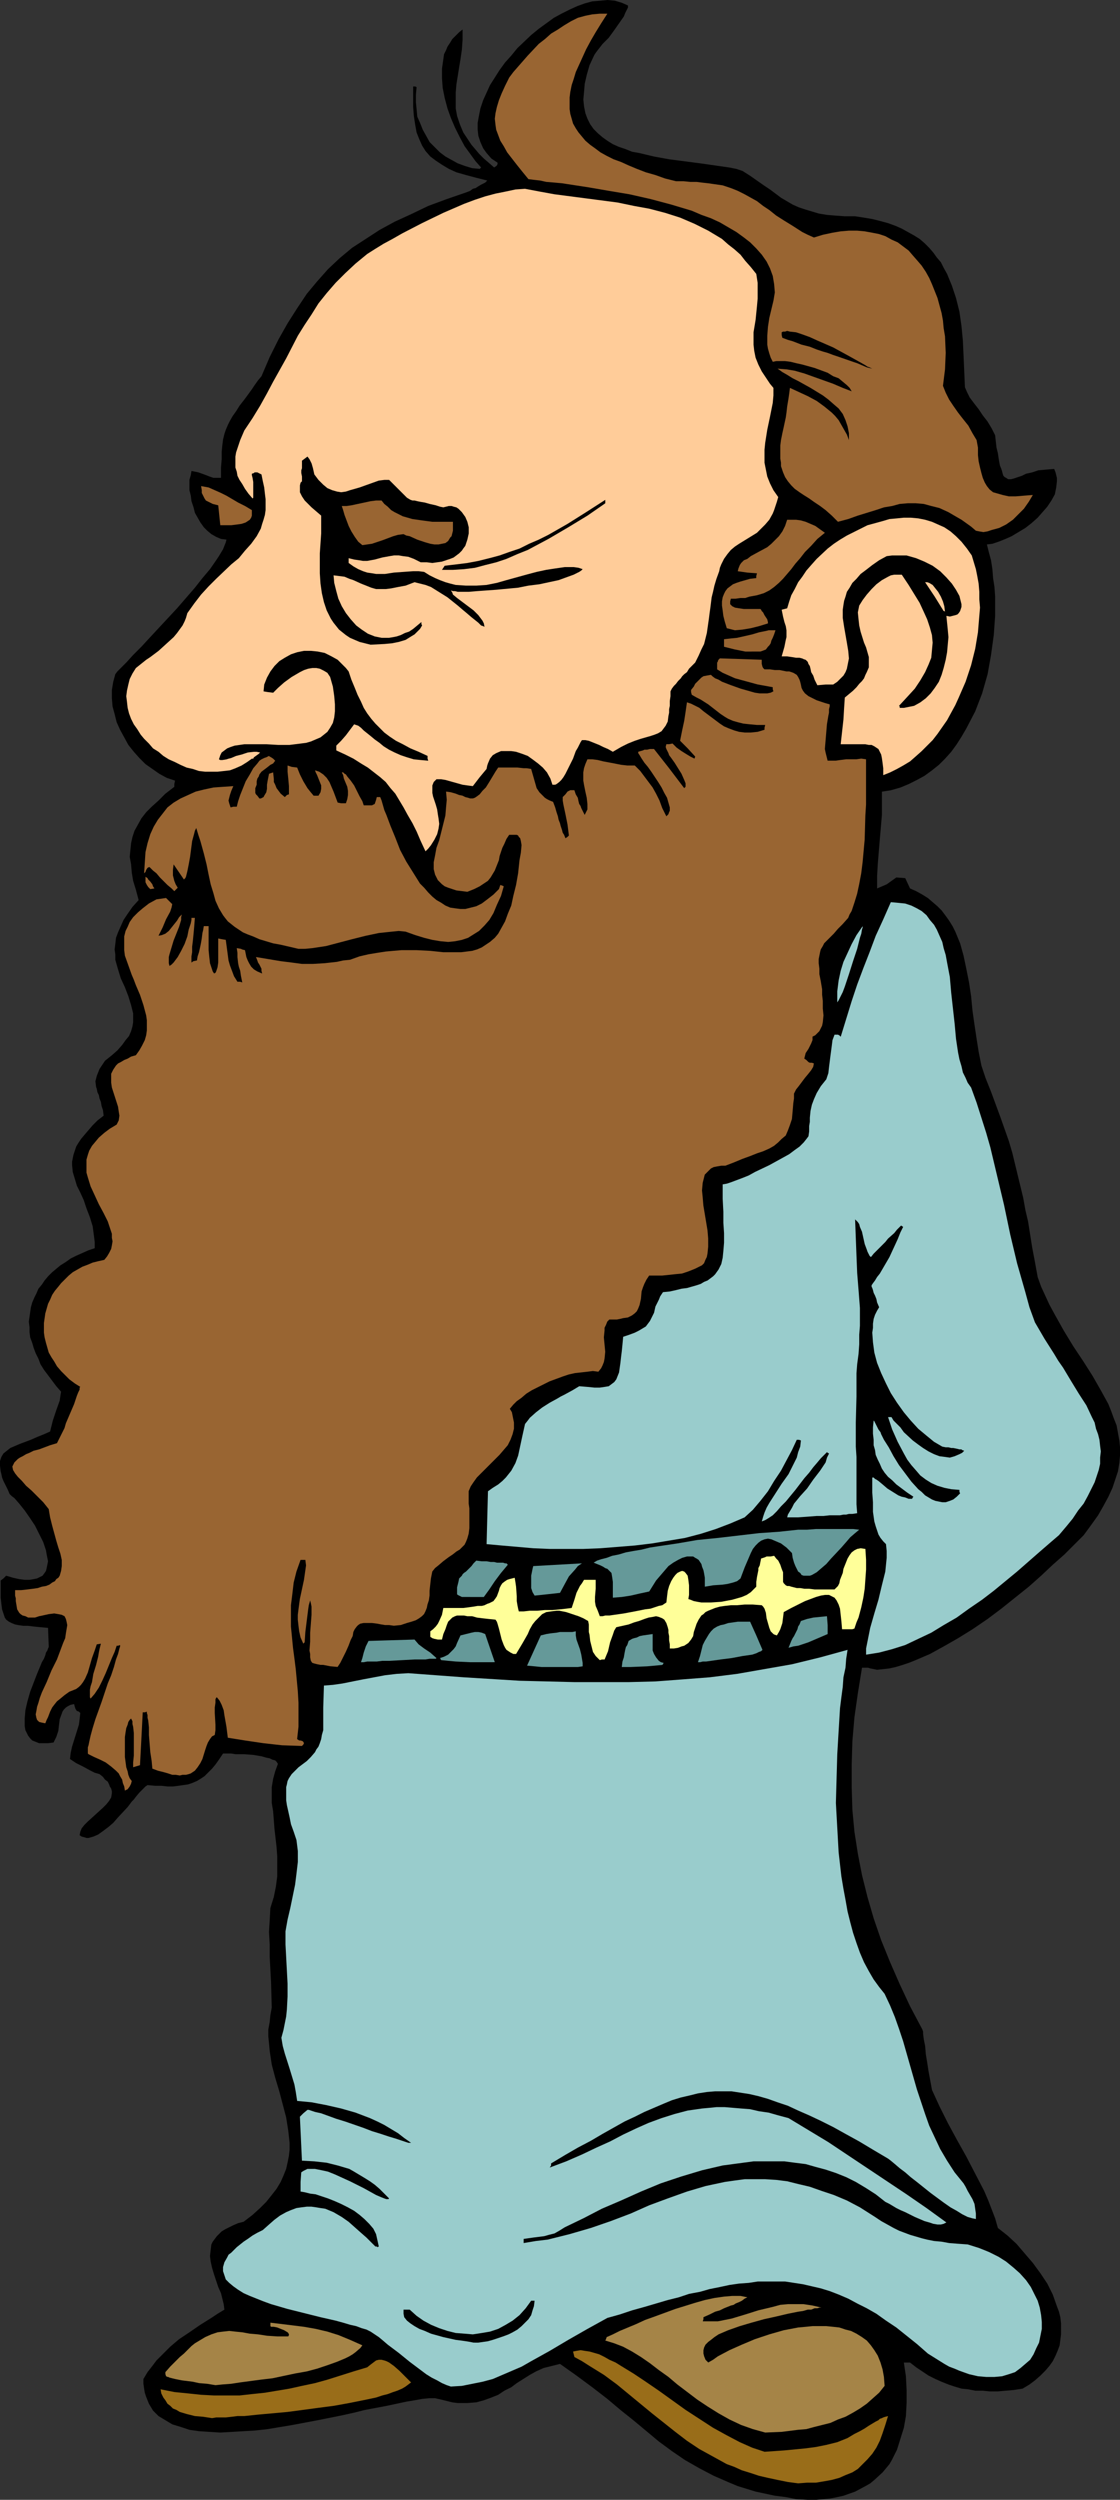 <?xml version="1.0" encoding="UTF-8" standalone="no"?>
<svg
   version="1.0"
   width="69.786mm"
   height="155.668mm"
   id="svg33"
   sodipodi:docname="Sage.wmf"
   xmlns:inkscape="http://www.inkscape.org/namespaces/inkscape"
   xmlns:sodipodi="http://sodipodi.sourceforge.net/DTD/sodipodi-0.dtd"
   xmlns="http://www.w3.org/2000/svg"
   xmlns:svg="http://www.w3.org/2000/svg">
  <rect width="100%" height="100%" fill="#333333" stroke="none"/>
  <sodipodi:namedview
     id="namedview33"
     pagecolor="#ffffff"
     bordercolor="#000000"
     borderopacity="0.25"
     inkscape:showpageshadow="2"
     inkscape:pageopacity="0.0"
     inkscape:pagecheckerboard="0"
     inkscape:deskcolor="#d1d1d1"
     inkscape:document-units="mm" />
  <defs
     id="defs1">
    <pattern
       id="WMFhbasepattern"
       patternUnits="userSpaceOnUse"
       width="6"
       height="6"
       x="0"
       y="0" />
  </defs>
  <path
     style="fill:#000000;fill-opacity:1;fill-rule:evenodd;stroke:none"
     d="m 190.223,588.353 -2.747,-0.162 -2.424,-0.485 -2.586,-0.323 -2.263,-0.485 -2.263,-0.485 -2.101,-0.646 -2.101,-0.646 -1.939,-0.808 -3.717,-1.616 -3.394,-1.778 -3.394,-1.939 -3.071,-2.101 -3.071,-2.262 -2.909,-2.424 -2.909,-2.424 -3.232,-2.585 -3.071,-2.585 -3.556,-2.747 -3.717,-2.747 -3.879,-2.747 -1.939,0.485 -1.939,0.485 -1.778,0.808 -1.455,0.808 -3.071,1.939 -1.293,0.97 -1.616,0.808 -1.455,0.97 -1.616,0.646 -1.778,0.646 -1.778,0.485 -2.101,0.162 h -1.131 -1.131 l -1.293,-0.162 -1.293,-0.323 -1.293,-0.323 -1.455,-0.323 h -1.455 l -1.616,0.162 -1.778,0.323 -1.939,0.323 -2.263,0.485 -2.263,0.485 -2.586,0.485 -2.586,0.485 -2.586,0.646 -2.909,0.646 -5.657,1.131 -5.98,1.131 -5.818,0.97 -2.909,0.323 -2.747,0.162 -2.747,0.162 -2.747,0.162 -2.586,-0.162 -2.424,-0.162 -2.263,-0.323 -1.939,-0.646 -2.101,-0.646 -1.616,-0.97 -1.616,-0.97 -1.293,-1.293 -0.485,-0.808 -0.485,-0.808 -0.323,-0.808 -0.323,-0.808 -0.323,-0.97 -0.162,-0.97 -0.162,-1.131 v -1.131 l 0.97,-1.616 1.131,-1.454 0.97,-1.293 1.131,-1.131 2.101,-2.101 2.101,-1.778 2.424,-1.616 2.586,-1.778 2.586,-1.616 1.455,-0.97 1.616,-0.97 -0.162,-1.293 -0.323,-1.293 -0.323,-1.293 -0.646,-1.454 -0.97,-2.909 -0.485,-1.616 -0.323,-1.454 -0.162,-1.293 0.162,-1.454 0.162,-1.293 0.323,-0.646 0.485,-0.646 0.485,-0.646 0.485,-0.485 0.646,-0.646 0.808,-0.485 0.97,-0.485 0.97,-0.485 1.131,-0.485 1.293,-0.323 2.101,-1.616 1.778,-1.616 1.455,-1.454 1.293,-1.616 1.131,-1.454 0.97,-1.616 0.646,-1.454 0.646,-1.616 0.323,-1.454 0.323,-1.616 0.162,-1.454 v -1.616 l -0.162,-1.454 -0.162,-1.454 -0.485,-3.07 -0.808,-3.07 -0.808,-3.07 -0.97,-3.232 -0.808,-3.07 -0.485,-3.232 -0.162,-1.778 -0.162,-1.616 v -1.616 l 0.323,-1.778 0.162,-1.616 0.323,-1.778 -0.162,-5.979 -0.323,-5.979 v -2.909 l -0.162,-2.909 0.162,-2.747 0.162,-2.909 0.808,-2.585 0.485,-2.424 0.323,-2.424 v -2.424 -2.262 l -0.162,-2.262 -0.485,-4.201 -0.323,-4.201 -0.323,-1.939 v -1.939 -1.778 l 0.323,-1.939 0.485,-1.778 0.646,-1.778 -0.323,-0.485 -0.323,-0.323 -0.646,-0.162 -0.646,-0.323 -0.808,-0.162 -1.131,-0.323 -1.939,-0.323 -2.101,-0.162 H 55.435 l -0.97,-0.162 h -0.808 -0.646 -0.485 l -0.97,1.454 -0.808,1.131 -0.808,0.97 -0.97,0.97 -0.808,0.808 -0.97,0.646 -0.808,0.485 -1.131,0.485 -0.97,0.323 -1.131,0.162 -1.131,0.162 -1.293,0.162 h -1.293 l -1.455,-0.162 h -1.455 l -1.778,-0.162 -0.485,0.323 -0.646,0.646 -0.808,0.808 -0.808,0.97 -0.485,0.646 -0.485,0.485 -0.97,1.293 -2.263,2.424 -1.131,1.293 -1.131,0.97 -1.293,0.97 -1.131,0.808 -1.131,0.485 -1.131,0.323 H 20.364 l -0.485,-0.162 -0.646,-0.162 -0.485,-0.323 0.162,-0.808 0.323,-0.808 0.646,-0.808 0.808,-0.808 1.778,-1.616 1.778,-1.616 0.808,-0.808 0.646,-0.808 0.485,-0.808 0.162,-0.97 v -0.485 l -0.162,-0.646 -0.323,-0.485 -0.162,-0.485 -0.323,-0.646 -0.646,-0.485 -0.485,-0.646 -0.808,-0.646 -1.131,-0.323 -0.97,-0.485 -1.778,-0.97 -1.616,-0.808 -1.455,-0.97 0.162,-1.454 0.323,-1.454 1.616,-5.171 0.162,-1.293 0.162,-1.454 -0.323,-0.323 -0.485,-0.162 -0.323,-0.485 -0.162,-0.485 -0.162,-0.646 -0.808,0.162 -0.646,0.323 -0.485,0.323 -0.485,0.485 -0.323,0.485 -0.162,0.485 -0.485,1.293 -0.162,1.293 -0.162,1.454 -0.485,1.454 -0.323,0.646 -0.323,0.646 -1.293,0.162 H 10.182 9.212 l -0.808,-0.323 -0.808,-0.323 -0.485,-0.485 -0.485,-0.646 -0.323,-0.646 -0.323,-0.646 -0.162,-0.97 v -0.808 -0.97 l 0.162,-1.939 0.485,-2.101 0.646,-2.262 0.808,-2.101 0.808,-2.101 0.808,-1.939 0.323,-0.808 0.485,-0.808 0.323,-0.808 0.162,-0.646 0.323,-0.485 0.162,-0.485 0.162,-0.323 v -0.323 L 11.313,383.133 9.535,382.971 7.919,382.809 6.626,382.648 H 5.495 L 4.364,382.486 3.556,382.325 2.747,382.001 2.101,381.678 1.455,381.193 1.131,380.709 0.808,379.739 0.485,378.77 0.323,377.477 0.162,376.023 v -1.939 -2.101 l 0.646,-0.485 0.646,-0.646 1.616,0.485 1.455,0.323 1.293,0.162 h 1.131 l 0.97,-0.162 0.808,-0.162 0.646,-0.323 0.646,-0.323 0.485,-0.646 0.323,-0.485 0.162,-0.646 0.162,-0.808 0.162,-0.808 -0.162,-0.808 -0.162,-0.808 -0.162,-0.97 -0.646,-1.939 -0.97,-1.939 -0.97,-1.939 -1.293,-1.939 -1.131,-1.616 L 4.525,353.885 3.394,352.592 2.747,352.107 2.263,351.622 1.778,350.491 1.293,349.522 0.808,348.552 0.485,347.744 0.323,346.936 0.162,346.29 0,344.997 v -1.131 l 0.323,-0.97 0.485,-0.808 0.808,-0.646 0.808,-0.646 1.131,-0.485 1.131,-0.485 1.293,-0.485 1.293,-0.485 1.455,-0.646 1.616,-0.646 1.455,-0.646 0.323,-1.293 0.323,-1.293 0.808,-2.424 0.808,-2.262 0.162,-1.131 0.162,-0.97 -1.131,-1.293 -0.97,-1.293 L 11.313,323.667 10.343,322.374 9.535,321.082 9.051,319.789 8.404,318.496 7.919,317.203 7.596,316.072 7.111,314.779 6.95,313.487 v -1.131 L 6.788,311.063 l 0.162,-1.131 0.162,-1.131 0.162,-1.131 0.323,-1.131 0.485,-1.131 0.485,-0.97 0.485,-1.131 0.808,-0.97 0.646,-0.97 0.808,-0.97 0.97,-0.97 0.97,-0.808 0.97,-0.808 1.293,-0.808 1.131,-0.808 1.293,-0.646 1.455,-0.646 1.455,-0.646 1.455,-0.485 v -1.454 l -0.162,-1.293 -0.323,-2.424 -0.646,-2.101 -0.808,-2.101 -0.646,-1.939 -0.808,-1.778 -0.808,-1.616 -0.485,-1.616 -0.485,-1.616 -0.162,-1.616 v -0.808 l 0.162,-0.808 0.162,-0.808 0.323,-0.97 0.323,-0.97 0.485,-0.808 0.646,-0.97 0.808,-0.97 0.97,-1.131 0.97,-1.131 1.131,-1.131 1.455,-1.131 -0.162,-1.293 -0.323,-0.97 -0.162,-0.97 -0.323,-0.808 -0.162,-0.808 -0.323,-0.646 -0.162,-0.808 -0.162,-0.485 -0.162,-1.293 0.162,-0.646 0.162,-0.646 0.323,-0.808 0.323,-0.808 0.646,-0.97 0.646,-0.97 1.616,-1.293 1.293,-1.131 1.131,-1.293 0.808,-1.131 0.808,-0.97 0.485,-1.131 0.323,-1.131 0.162,-0.97 v -1.131 -0.97 l -0.485,-1.939 -0.646,-2.101 -0.808,-2.101 -0.97,-2.101 -0.646,-2.101 -0.323,-1.131 -0.323,-1.131 v -1.293 l -0.162,-1.131 0.162,-1.293 0.162,-1.454 0.485,-1.293 0.646,-1.454 0.646,-1.454 0.97,-1.454 1.131,-1.616 1.455,-1.616 -0.646,-2.424 -0.646,-2.101 -0.323,-1.939 -0.162,-1.939 -0.323,-1.778 0.162,-1.616 0.162,-1.616 0.323,-1.454 0.485,-1.454 0.808,-1.454 0.808,-1.454 1.131,-1.454 1.293,-1.293 1.616,-1.454 1.616,-1.616 2.101,-1.616 v -0.646 l 0.162,-0.808 -1.939,-0.646 -1.778,-0.97 -1.616,-1.131 -1.616,-1.131 -1.455,-1.454 -1.293,-1.454 -1.293,-1.616 -0.97,-1.778 -0.97,-1.778 -0.808,-1.778 -0.485,-1.939 -0.485,-1.778 -0.162,-1.939 v -1.939 l 0.323,-1.939 0.485,-1.778 0.485,-0.646 0.646,-0.646 0.646,-0.646 0.808,-0.808 1.616,-1.778 1.939,-1.939 1.939,-2.101 2.101,-2.262 4.364,-4.686 2.101,-2.424 2.101,-2.424 1.778,-2.262 1.778,-2.101 1.455,-2.101 0.646,-0.97 0.485,-0.808 0.485,-0.808 0.323,-0.808 0.323,-0.808 0.162,-0.646 -1.293,-0.162 -1.131,-0.485 -1.131,-0.646 -0.97,-0.808 -0.808,-0.808 -0.808,-1.131 -0.646,-1.131 -0.646,-1.131 -0.323,-1.293 -0.485,-1.454 -0.162,-1.293 -0.323,-1.293 v -1.131 -1.293 l 0.323,-1.131 0.162,-0.97 0.808,0.162 0.808,0.162 1.778,0.646 0.808,0.323 0.97,0.323 h 0.97 0.808 v -2.424 l 0.162,-1.939 v -1.778 l 0.162,-1.616 0.162,-1.293 0.323,-1.293 0.323,-0.97 0.485,-1.131 0.485,-0.97 0.646,-1.131 0.808,-1.131 0.808,-1.293 1.131,-1.454 0.485,-0.646 1.293,-1.778 0.646,-0.97 0.808,-1.131 0.808,-0.97 0.97,-2.262 0.97,-2.262 2.101,-4.201 2.101,-3.717 2.263,-3.555 2.263,-3.393 2.424,-2.909 2.586,-2.909 2.747,-2.585 2.909,-2.424 3.232,-2.101 3.232,-2.101 3.556,-1.939 3.879,-1.778 4.04,-1.939 4.364,-1.616 4.687,-1.616 0.808,-0.323 0.646,-0.485 0.646,-0.162 0.485,-0.323 0.808,-0.485 0.646,-0.323 0.323,-0.162 0.162,-0.162 0.323,-0.323 -2.586,-0.646 -2.424,-0.646 -2.263,-0.646 -1.778,-0.808 -1.616,-0.97 -1.455,-0.97 -1.293,-0.97 -1.131,-1.293 -0.808,-1.293 -0.646,-1.454 -0.646,-1.616 -0.323,-1.778 -0.323,-2.101 -0.162,-2.101 v -2.424 -2.424 h 0.485 l 0.323,0.162 -0.162,1.778 v 1.778 l 0.162,1.616 0.162,1.778 0.646,1.454 0.646,1.616 0.808,1.454 0.808,1.454 1.131,1.131 1.293,1.293 1.293,0.97 1.455,0.808 1.455,0.808 1.778,0.646 1.616,0.485 1.778,0.162 0.162,-0.162 0.162,-0.162 -1.293,-1.454 -1.293,-1.778 -1.293,-1.778 -1.131,-2.101 -1.131,-2.262 -0.97,-2.262 -0.808,-2.262 -0.646,-2.424 -0.485,-2.424 -0.162,-2.262 v -2.262 l 0.162,-1.131 0.162,-1.131 0.162,-1.131 0.485,-0.97 0.323,-0.808 0.646,-0.97 0.485,-0.808 0.808,-0.808 0.808,-0.808 0.808,-0.646 v 2.424 l -0.162,2.262 -0.323,2.262 -0.323,1.939 -0.646,4.04 -0.162,1.939 v 1.778 1.939 l 0.323,1.778 0.646,1.939 0.808,1.939 0.646,0.97 0.646,0.97 0.646,0.97 0.97,1.131 0.808,0.97 1.131,1.131 1.131,0.97 1.293,1.131 0.485,-0.323 0.162,-0.162 0.162,-0.323 v -0.323 l -1.455,-0.97 -1.131,-1.293 -0.808,-1.131 -0.646,-1.454 -0.485,-1.454 -0.162,-1.454 V 28.925 l 0.323,-1.778 0.323,-1.616 0.646,-1.939 0.808,-1.778 0.808,-1.778 1.131,-1.778 1.131,-1.778 1.293,-1.778 1.455,-1.616 1.455,-1.778 3.232,-3.07 1.778,-1.454 1.778,-1.293 1.778,-1.293 1.778,-0.97 1.939,-0.97 1.778,-0.808 1.778,-0.646 1.778,-0.485 L 141.415,0.162 143.031,0 l 1.778,0.162 1.616,0.485 1.455,0.646 v 0.485 l -0.323,0.646 -0.323,0.646 -0.323,0.808 -1.131,1.616 -1.131,1.616 -1.293,1.778 -1.455,1.454 -1.131,1.454 -0.485,0.646 -0.323,0.485 -1.131,2.424 -0.646,2.262 -0.485,2.101 -0.162,1.939 -0.162,1.778 0.162,1.616 0.323,1.616 0.485,1.293 0.646,1.293 0.808,1.131 0.97,0.97 1.131,0.97 1.131,0.808 1.293,0.808 1.455,0.646 1.455,0.485 1.616,0.646 1.778,0.323 3.394,0.808 3.556,0.646 3.717,0.485 3.717,0.485 3.394,0.485 3.394,0.485 1.616,0.323 1.455,0.485 1.778,1.131 1.616,1.131 1.616,1.131 1.455,0.97 2.586,1.939 2.748,1.616 1.455,0.646 1.455,0.485 1.616,0.485 1.616,0.485 1.939,0.323 1.939,0.162 2.263,0.162 h 2.424 l 2.101,0.323 1.939,0.323 1.939,0.485 1.778,0.485 1.778,0.646 1.455,0.646 1.455,0.808 1.455,0.808 1.293,0.808 1.131,0.97 1.131,1.131 0.97,1.131 0.808,1.131 0.97,1.131 0.646,1.293 0.808,1.454 1.131,2.747 0.97,2.909 0.808,3.232 0.485,3.393 0.323,3.393 0.162,3.555 0.162,3.717 0.162,3.717 0.485,1.131 0.646,1.293 0.97,1.293 1.131,1.454 0.97,1.454 1.131,1.454 0.97,1.616 0.808,1.616 0.162,1.454 0.162,1.454 0.323,1.293 0.162,1.131 0.162,0.97 0.162,0.808 0.323,0.808 0.162,0.485 0.162,0.646 0.162,0.485 0.323,0.323 0.323,0.162 0.485,0.323 h 0.646 l 0.646,-0.162 0.97,-0.323 0.97,-0.323 0.97,-0.485 1.455,-0.323 1.455,-0.485 1.778,-0.162 1.939,-0.162 0.323,0.808 0.162,0.646 0.162,0.646 v 0.808 l -0.162,1.454 -0.323,1.616 -0.808,1.454 -0.97,1.454 -1.131,1.293 -1.131,1.293 -1.455,1.293 -1.455,1.131 -1.616,0.97 -1.616,0.97 -1.455,0.646 -1.616,0.646 -1.455,0.485 -1.293,0.162 0.485,1.939 0.485,1.778 0.323,2.101 0.162,2.101 0.323,2.101 0.162,2.262 v 2.262 2.262 l -0.323,4.525 -0.646,4.686 -0.808,4.525 -0.646,2.262 -0.646,2.262 -0.808,2.101 -0.808,2.101 -2.101,4.04 -1.131,1.939 -1.131,1.778 -1.293,1.778 -1.455,1.616 -1.455,1.454 -1.616,1.293 -1.778,1.293 -1.778,0.97 -1.939,0.97 -1.939,0.808 -2.263,0.646 -2.101,0.323 v 2.747 2.747 l -0.485,5.656 -0.485,5.817 -0.162,2.909 v 2.909 l 1.131,-0.485 1.131,-0.485 1.131,-0.808 1.131,-0.808 2.101,0.162 1.131,2.424 1.455,0.646 1.455,0.808 1.293,0.808 1.131,0.97 1.131,0.97 0.97,0.97 0.97,1.293 0.808,1.131 0.808,1.293 0.646,1.293 1.131,2.747 0.808,2.909 0.646,3.07 0.646,3.232 0.485,3.232 0.323,3.393 0.485,3.393 0.485,3.232 0.485,3.07 0.646,3.232 0.97,2.909 1.293,3.232 1.131,3.07 1.131,3.07 0.97,2.747 0.97,2.747 0.808,2.747 1.293,5.332 1.293,5.333 0.485,2.747 0.646,2.747 0.485,3.07 0.485,3.07 0.646,3.393 0.646,3.555 0.808,2.262 0.97,2.101 0.97,2.101 1.131,2.101 2.263,4.04 2.263,3.717 2.263,3.393 2.263,3.555 1.939,3.393 1.778,3.232 0.646,1.616 0.646,1.778 0.646,1.616 0.323,1.778 0.323,1.778 0.162,1.616 v 1.939 l -0.162,1.778 -0.323,1.939 -0.646,1.939 -0.646,1.939 -0.97,2.101 -1.131,2.101 -1.293,2.262 -1.616,2.262 -1.778,2.424 -2.101,2.101 -2.424,2.424 -2.747,2.424 -2.747,2.585 -2.909,2.585 -3.232,2.585 -3.232,2.585 -3.232,2.424 -3.556,2.424 -3.394,2.101 -3.394,1.939 -3.232,1.778 -3.394,1.454 -1.616,0.646 -1.455,0.485 -1.616,0.485 -1.455,0.323 -1.455,0.162 -1.455,0.162 -0.808,-0.162 -0.808,-0.162 -0.485,-0.162 h -0.323 -0.646 -0.485 l -0.97,5.979 -0.808,5.656 -0.485,5.656 -0.162,5.494 v 5.333 l 0.162,5.333 0.485,5.171 0.808,5.171 0.97,5.009 1.293,5.171 1.455,5.009 1.778,5.171 2.101,5.171 2.263,5.171 2.424,5.171 2.909,5.494 0.162,0.485 v 0.485 l 0.162,1.293 0.323,1.616 0.162,1.939 0.323,1.939 0.323,2.101 0.808,4.363 1.778,3.878 1.939,3.878 2.101,3.878 2.263,4.04 2.101,4.04 2.101,4.04 0.97,2.262 0.808,2.101 0.808,2.101 0.646,2.262 2.263,1.778 2.101,1.939 1.939,2.262 1.939,2.262 1.778,2.424 1.616,2.424 1.293,2.585 0.97,2.747 0.485,1.293 0.323,1.293 0.162,1.454 v 1.131 1.454 l -0.162,1.293 -0.162,1.293 -0.485,1.293 -0.485,1.131 -0.646,1.293 -0.808,1.131 -0.97,1.131 -1.131,1.131 -1.293,1.131 -1.293,0.97 -1.616,0.97 -2.101,0.323 -1.939,0.162 -1.778,0.162 h -1.939 l -1.616,-0.162 h -1.778 l -1.616,-0.323 -1.616,-0.162 -1.616,-0.485 -1.455,-0.485 -1.616,-0.646 -1.455,-0.646 -1.616,-0.808 -1.455,-0.97 -1.455,-0.97 -1.455,-1.131 h -1.455 l 0.485,3.232 0.162,3.232 v 3.07 l -0.162,3.07 -0.485,2.747 -0.808,2.585 -0.808,2.585 -1.131,2.262 -0.646,1.131 -0.808,0.97 -0.808,0.97 -1.939,1.778 -0.97,0.808 -1.131,0.646 -2.424,1.293 -2.748,0.97 -1.455,0.323 -1.616,0.323 -1.778,0.162 -1.616,0.162 z"
     id="path1" />
  <path
     style="fill:#996d19;fill-opacity:1;fill-rule:evenodd;stroke:none"
     d="m 187.961,584.475 -2.424,-0.323 -2.424,-0.485 -2.263,-0.485 -2.101,-0.485 -1.939,-0.646 -2.101,-0.646 -1.778,-0.808 -1.778,-0.646 -3.232,-1.778 -3.232,-1.778 -2.909,-1.939 -2.748,-2.101 -5.495,-4.363 -5.495,-4.525 -2.747,-2.262 -3.071,-2.262 -3.394,-2.101 -1.778,-1.131 -1.778,-0.97 -0.162,-0.646 -0.162,-0.646 0.808,-0.162 0.97,-0.162 0.97,0.162 1.131,0.162 1.131,0.323 1.131,0.323 1.293,0.646 1.131,0.646 1.455,0.646 1.293,0.808 2.909,1.778 2.909,1.939 3.071,2.101 6.303,4.525 3.232,2.101 3.232,2.101 3.232,1.778 3.071,1.616 1.455,0.646 1.455,0.646 1.455,0.485 1.455,0.485 4.687,-0.323 5.01,-0.485 2.424,-0.323 2.424,-0.485 2.586,-0.646 2.424,-0.97 1.616,-0.97 1.293,-0.646 1.131,-0.646 0.97,-0.646 0.808,-0.485 0.808,-0.485 0.646,-0.323 0.323,-0.323 0.485,-0.162 0.323,-0.162 0.485,-0.162 0.646,-0.162 -0.646,2.101 -0.646,1.939 -0.646,1.778 -0.808,1.616 -0.97,1.454 -1.131,1.293 -1.131,1.131 -1.131,1.131 -1.293,0.808 -1.616,0.646 -1.455,0.646 -1.778,0.485 -1.778,0.323 -1.939,0.323 h -2.101 z"
     id="path2" />
  <path
     style="fill:#a58447;fill-opacity:1;fill-rule:evenodd;stroke:none"
     d="m 180.203,572.517 -2.909,-0.808 -2.747,-0.97 -2.747,-1.293 -2.586,-1.454 -2.586,-1.616 -2.424,-1.616 -4.687,-3.555 -2.101,-1.778 -2.263,-1.616 -2.101,-1.616 -2.101,-1.454 -2.101,-1.293 -2.101,-1.131 -2.101,-0.808 -2.101,-0.646 0.162,-0.323 0.162,-0.485 1.455,-0.646 1.616,-0.808 1.939,-0.808 1.939,-0.808 2.101,-0.97 2.263,-0.808 4.849,-1.778 4.687,-1.454 2.263,-0.646 2.263,-0.485 2.263,-0.323 1.939,-0.162 h 1.939 l 1.616,0.323 -0.646,0.323 -0.646,0.485 -0.646,0.323 -0.808,0.323 -0.485,0.323 -0.646,0.162 -0.808,0.323 -0.808,0.323 -0.97,0.485 -1.131,0.323 -1.293,0.646 -1.455,0.646 v 0.485 l -0.162,0.485 h 1.778 1.778 l 1.616,-0.323 1.616,-0.323 3.232,-0.97 3.071,-0.97 3.394,-0.808 1.778,-0.485 1.778,-0.162 h 1.778 1.939 l 2.101,0.323 2.101,0.485 h -0.162 -0.323 l -0.485,0.162 h -0.646 l -0.808,0.323 h -0.808 l -1.131,0.323 -1.131,0.162 -2.424,0.485 -2.748,0.646 -2.909,0.646 -2.909,0.808 -2.747,0.808 -2.748,0.97 -1.131,0.485 -1.131,0.485 -0.97,0.646 -0.808,0.646 -0.646,0.485 -0.646,0.646 -0.323,0.646 -0.162,0.646 v 0.808 l 0.162,0.646 0.323,0.808 0.646,0.646 1.131,-0.646 1.131,-0.808 2.747,-1.454 2.909,-1.293 3.071,-1.293 3.394,-1.131 3.394,-0.97 3.394,-0.646 1.778,-0.162 1.616,-0.162 h 1.616 1.616 l 1.616,0.162 1.455,0.162 1.455,0.485 1.293,0.323 1.293,0.646 1.293,0.808 1.131,0.808 0.97,1.131 0.808,1.131 0.808,1.293 0.646,1.616 0.485,1.616 0.323,1.778 0.162,2.101 -1.293,1.616 -1.455,1.293 -1.455,1.293 -1.616,1.131 -1.616,0.97 -1.778,0.97 -1.778,0.646 -1.778,0.808 -1.939,0.485 -1.939,0.485 -1.778,0.485 -1.939,0.162 -3.879,0.485 z"
     id="path3" />
  <path
     style="fill:#996d19;fill-opacity:1;fill-rule:evenodd;stroke:none"
     d="m 49.94,569.124 -2.101,-0.323 -1.939,-0.162 -1.939,-0.485 -1.616,-0.485 -0.808,-0.485 -0.808,-0.323 -0.646,-0.646 -0.646,-0.485 -0.485,-0.808 -0.485,-0.646 -0.485,-0.97 -0.162,-0.97 3.232,0.646 3.232,0.323 3.071,0.323 3.071,0.162 h 3.071 2.909 l 2.909,-0.323 3.071,-0.323 2.909,-0.485 2.909,-0.485 2.909,-0.646 3.071,-0.646 2.909,-0.808 6.141,-1.939 3.232,-0.97 0.808,-0.646 0.646,-0.485 0.646,-0.485 0.646,-0.162 h 0.646 l 0.646,0.162 0.485,0.162 0.646,0.323 1.131,0.808 1.293,1.131 0.646,0.646 0.646,0.646 1.455,1.454 -0.646,0.485 -0.646,0.485 -0.808,0.485 -1.131,0.485 -0.97,0.323 -1.293,0.485 -1.293,0.323 -1.455,0.485 -3.071,0.646 -3.232,0.646 -3.556,0.646 -3.717,0.485 -7.273,0.97 -3.556,0.323 -3.556,0.323 -3.071,0.323 h -1.616 l -1.293,0.162 -1.455,0.162 H 52.041 50.909 Z"
     id="path4" />
  <path
     style="fill:#99cccc;fill-opacity:1;fill-rule:evenodd;stroke:none"
     d="m 106.182,561.691 -0.97,-0.323 -1.131,-0.485 -1.131,-0.646 -1.293,-0.646 -1.293,-0.808 -1.293,-0.97 -2.586,-1.939 -2.586,-2.101 -1.293,-0.97 -1.293,-0.97 -1.131,-0.97 -0.97,-0.808 -0.97,-0.646 -0.97,-0.646 -0.97,-0.485 -1.131,-0.323 -1.293,-0.485 -1.455,-0.323 -1.616,-0.485 -1.778,-0.485 -3.556,-0.808 -3.879,-0.97 -3.879,-0.97 -3.879,-1.131 -1.778,-0.646 -1.616,-0.646 -1.616,-0.646 -1.455,-0.646 -1.293,-0.808 -1.131,-0.808 -0.97,-0.808 -0.808,-0.808 -0.323,-0.97 -0.323,-0.97 v -0.97 l 0.323,-1.131 0.646,-1.131 0.323,-0.646 0.646,-0.485 0.646,-0.646 0.646,-0.646 0.808,-0.646 0.808,-0.646 0.97,-0.646 1.131,-0.808 1.131,-0.646 1.293,-0.646 1.455,-1.293 1.293,-1.131 1.293,-0.97 1.455,-0.808 1.131,-0.485 1.293,-0.485 1.131,-0.162 1.293,-0.162 h 1.131 l 1.131,0.162 0.97,0.162 1.131,0.162 1.939,0.808 1.939,1.131 1.616,1.131 1.455,1.293 1.455,1.293 1.293,1.131 0.97,0.97 0.485,0.485 0.323,0.323 0.323,0.323 h 0.323 l 0.162,0.162 0.323,-0.162 -0.323,-1.454 -0.323,-1.454 -0.646,-1.293 -0.97,-1.131 -1.131,-1.131 -1.131,-0.97 -1.293,-0.97 -1.455,-0.808 -1.616,-0.808 -1.455,-0.646 -1.616,-0.646 -1.455,-0.485 -1.455,-0.485 -1.293,-0.162 -1.293,-0.323 -0.97,-0.162 v -2.262 l 0.162,-2.262 0.485,-0.323 0.323,-0.162 0.646,-0.323 h 0.646 1.131 l 1.616,0.323 1.455,0.323 1.616,0.646 3.556,1.616 1.616,0.808 1.616,0.808 1.455,0.808 1.455,0.808 1.131,0.485 0.808,0.323 0.485,0.162 h 0.323 0.162 l 0.162,-0.162 -1.131,-1.131 -1.131,-1.131 -1.131,-0.97 -1.131,-0.808 -1.293,-0.808 -2.424,-1.454 -1.131,-0.646 -2.747,-0.808 -2.586,-0.646 -2.909,-0.323 -2.909,-0.162 -0.485,-10.342 0.808,-0.808 0.97,-0.808 h 0.323 l 0.485,0.162 0.485,0.162 0.485,0.162 1.455,0.323 1.778,0.646 1.778,0.646 2.101,0.646 4.202,1.454 2.101,0.808 2.101,0.646 1.939,0.646 1.616,0.485 1.455,0.485 0.485,0.162 0.485,0.162 0.485,0.162 h 0.323 0.323 l -1.616,-1.131 -1.455,-1.131 -1.616,-0.97 -1.616,-0.97 -1.616,-0.808 -1.778,-0.808 -3.394,-1.293 -3.394,-0.97 -3.556,-0.808 -3.394,-0.646 -3.394,-0.323 -0.323,-2.101 -0.323,-1.778 -1.131,-3.717 -1.131,-3.555 -0.485,-1.778 -0.323,-1.939 0.485,-1.778 0.323,-1.616 0.323,-1.616 0.162,-1.616 0.162,-3.07 v -3.07 l -0.323,-6.14 -0.162,-3.07 v -3.07 l 0.485,-2.747 0.646,-2.747 1.131,-5.494 0.323,-2.585 0.323,-2.747 v -2.585 l -0.162,-1.293 -0.162,-1.293 -0.646,-1.939 -0.646,-1.778 -0.323,-1.616 -0.323,-1.454 -0.323,-1.454 -0.162,-1.131 v -1.131 -0.97 -0.97 l 0.162,-0.646 0.162,-0.808 0.323,-0.646 0.646,-0.97 0.808,-0.808 0.808,-0.808 1.939,-1.454 0.97,-0.97 0.97,-1.131 0.323,-0.646 0.485,-0.646 0.323,-0.808 0.323,-0.97 0.162,-0.97 0.323,-1.131 v -5.333 l 0.162,-5.171 2.101,-0.162 2.263,-0.323 2.424,-0.485 2.424,-0.485 2.586,-0.485 2.586,-0.485 2.747,-0.323 2.747,-0.162 13.091,0.97 13.091,0.808 6.465,0.162 6.465,0.162 h 6.303 6.465 l 6.303,-0.162 6.465,-0.485 6.303,-0.485 6.465,-0.808 6.465,-1.131 6.465,-1.131 6.626,-1.616 6.465,-1.778 -0.323,2.101 -0.162,2.101 -0.485,2.262 -0.162,2.262 -0.323,2.424 -0.323,2.585 -0.323,5.333 -0.323,5.494 -0.162,5.656 -0.162,5.817 0.323,5.817 0.323,5.817 0.646,5.656 0.485,2.909 0.485,2.585 0.485,2.747 0.646,2.585 0.646,2.424 0.808,2.424 0.808,2.262 0.97,2.262 1.131,2.101 1.131,1.939 1.293,1.778 1.293,1.616 1.293,2.747 1.131,2.747 0.97,2.747 0.97,2.909 1.616,5.656 1.616,5.656 1.939,5.817 0.97,2.747 1.293,2.747 1.293,2.747 1.616,2.747 1.778,2.747 2.101,2.585 0.485,0.808 0.485,0.97 1.131,1.939 0.485,1.131 0.162,1.131 0.162,1.131 v 1.293 l -0.808,-0.162 -1.131,-0.323 -1.293,-0.646 -1.293,-0.808 -1.455,-0.808 -1.616,-1.131 -3.071,-2.262 -3.232,-2.585 -1.455,-1.131 -1.293,-1.131 -1.293,-0.97 -1.131,-0.97 -0.97,-0.808 -0.646,-0.485 -3.556,-2.101 -3.232,-1.939 -3.232,-1.778 -2.909,-1.616 -2.909,-1.454 -2.747,-1.293 -2.586,-1.131 -2.424,-1.131 -2.424,-0.808 -2.263,-0.808 -2.263,-0.646 -2.101,-0.485 -2.101,-0.323 -2.101,-0.323 h -1.939 -1.939 l -1.939,0.162 -2.101,0.323 -1.939,0.485 -2.101,0.485 -2.101,0.646 -1.939,0.808 -2.263,0.97 -2.263,0.97 -2.263,1.131 -2.424,1.131 -2.586,1.454 -2.586,1.454 -2.747,1.616 -3.071,1.616 -3.071,1.778 -3.232,1.939 v 0.485 l -0.323,0.485 3.879,-1.454 3.717,-1.616 3.394,-1.616 3.232,-1.454 3.071,-1.616 3.071,-1.454 2.909,-1.293 3.071,-1.131 3.071,-0.97 3.071,-0.808 3.394,-0.485 1.778,-0.162 1.616,-0.162 h 1.939 l 1.939,0.162 1.939,0.162 2.101,0.162 2.101,0.485 2.263,0.323 2.263,0.646 2.424,0.646 9.374,5.656 9.212,6.14 9.212,6.14 4.687,3.232 4.687,3.393 -0.646,0.323 -0.646,0.162 h -0.808 l -0.97,-0.162 -0.97,-0.323 -1.131,-0.323 -2.263,-0.97 -2.263,-1.131 -1.131,-0.485 -0.97,-0.485 -0.808,-0.485 -0.808,-0.485 -0.646,-0.323 -0.323,-0.162 -2.263,-1.778 -2.263,-1.454 -2.424,-1.454 -2.263,-1.131 -2.424,-0.97 -2.424,-0.808 -2.424,-0.646 -2.263,-0.646 -2.586,-0.323 -2.424,-0.323 h -2.424 -2.424 -2.424 l -2.424,0.323 -2.424,0.323 -2.424,0.323 -4.849,1.131 -4.849,1.454 -4.849,1.616 -4.687,1.939 -4.687,2.101 -4.525,1.939 -4.364,2.262 -4.364,2.101 -1.293,0.808 -1.131,0.646 -1.293,0.323 -1.131,0.323 -2.586,0.323 -2.263,0.323 v 0.97 l 2.909,-0.485 2.748,-0.323 2.586,-0.646 2.586,-0.646 5.01,-1.454 4.687,-1.616 4.687,-1.778 4.364,-1.939 4.364,-1.616 4.525,-1.616 4.364,-1.293 2.263,-0.485 2.263,-0.485 2.263,-0.323 2.424,-0.323 h 2.424 2.424 l 2.586,0.162 2.586,0.323 2.586,0.646 2.747,0.646 2.748,0.97 2.909,0.97 3.071,1.293 3.071,1.616 1.778,1.131 1.778,1.131 1.455,0.97 1.455,0.808 1.455,0.808 1.293,0.646 2.586,0.97 2.747,0.808 1.293,0.323 1.616,0.323 1.778,0.162 1.778,0.323 2.101,0.162 2.263,0.162 2.586,0.808 2.424,0.97 2.263,1.131 1.778,1.131 1.778,1.454 1.455,1.293 1.455,1.616 1.131,1.616 0.808,1.616 0.808,1.616 0.485,1.616 0.323,1.778 0.162,1.616 v 1.616 l -0.323,1.616 -0.323,1.616 -0.646,1.293 -0.646,1.454 -0.808,1.293 -1.131,0.97 -1.131,0.97 -1.293,0.97 -1.455,0.485 -1.616,0.485 -1.778,0.162 h -1.939 l -1.939,-0.162 -2.101,-0.485 -2.263,-0.808 -1.131,-0.485 -1.293,-0.485 -1.131,-0.646 -1.293,-0.808 -1.293,-0.808 -1.293,-0.808 -2.586,-2.262 -2.424,-1.939 -2.424,-1.939 -2.424,-1.616 -2.263,-1.616 -2.263,-1.293 -2.263,-1.131 -2.101,-1.131 -2.263,-0.97 -2.101,-0.808 -2.101,-0.646 -2.101,-0.485 -2.101,-0.485 -2.101,-0.323 -2.101,-0.323 h -2.101 -2.263 -2.101 l -2.101,0.323 -2.263,0.162 -2.263,0.323 -2.263,0.485 -2.424,0.485 -2.263,0.646 -2.586,0.485 -2.424,0.808 -2.586,0.646 -2.748,0.808 -2.747,0.808 -2.909,0.808 -2.909,0.97 -2.909,0.808 -4.687,2.585 -4.525,2.585 -4.364,2.585 -4.364,2.424 -2.263,1.293 -2.263,0.97 -2.263,0.97 -2.263,0.97 -2.424,0.646 -2.424,0.485 -2.424,0.485 z"
     id="path5" />
  <path
     style="fill:#a58447;fill-opacity:1;fill-rule:evenodd;stroke:none"
     d="m 50.748,561.368 -1.939,-0.323 -1.939,-0.162 -1.455,-0.323 -1.293,-0.162 -1.293,-0.162 -0.808,-0.162 -0.808,-0.162 -0.646,-0.162 -0.646,-0.162 -0.323,-0.162 h -0.162 l -0.323,-0.162 -0.162,-0.485 v -0.485 l 1.131,-1.293 1.131,-1.131 1.131,-1.131 0.97,-0.808 0.97,-0.97 0.808,-0.808 0.808,-0.646 0.808,-0.485 0.808,-0.485 0.808,-0.485 1.455,-0.646 1.455,-0.485 1.293,-0.162 1.455,-0.162 1.455,0.162 1.616,0.162 1.778,0.323 1.939,0.162 2.101,0.323 2.424,0.162 h 1.293 1.293 l 0.162,-0.323 v -0.162 l -0.162,-0.323 -0.162,-0.162 -0.808,-0.485 -0.808,-0.323 -0.808,-0.323 -0.808,-0.162 h -0.646 l -0.162,-0.162 v 0 -0.808 l 5.333,0.646 2.586,0.323 2.747,0.485 2.747,0.646 2.586,0.808 2.747,1.131 1.455,0.646 1.455,0.646 -0.485,0.646 -1.131,0.97 -0.646,0.485 -0.808,0.485 -0.97,0.485 -1.939,0.808 -2.263,0.808 -2.424,0.808 -2.424,0.646 -2.747,0.485 -5.333,1.131 -2.747,0.323 -2.424,0.323 -2.424,0.323 -2.101,0.323 -2.101,0.162 z"
     id="path6" />
  <path
     style="fill:#000000;fill-opacity:1;fill-rule:evenodd;stroke:none"
     d="m 111.516,551.349 -0.808,-0.162 -0.97,-0.162 -1.131,-0.162 -1.293,-0.162 -2.909,-0.646 -2.909,-0.808 -1.455,-0.646 -1.293,-0.485 -1.131,-0.646 -0.97,-0.646 -0.808,-0.646 -0.646,-0.808 -0.162,-0.808 v -0.485 -0.485 h 1.455 l 1.616,1.454 1.616,1.131 1.778,0.97 1.939,0.808 1.939,0.646 1.939,0.485 2.101,0.162 1.939,0.162 2.101,-0.323 1.939,-0.323 1.939,-0.646 1.778,-0.97 1.616,-0.97 1.616,-1.293 1.455,-1.616 1.293,-1.778 h 0.808 l -0.162,1.293 -0.323,0.97 -0.323,1.131 -0.646,0.97 -0.808,0.808 -0.808,0.808 -0.97,0.808 -1.131,0.646 -0.97,0.485 -1.293,0.485 -2.424,0.808 -1.131,0.323 -1.131,0.162 -1.131,0.162 z"
     id="path7" />
  <path
     style="fill:#996532;fill-opacity:1;fill-rule:evenodd;stroke:none"
     d="m 29.414,421.43 -0.162,-0.97 -0.323,-0.808 -0.162,-0.808 -0.485,-0.808 -0.323,-0.646 -0.646,-0.646 -1.131,-0.97 -1.293,-0.97 -1.293,-0.646 -1.455,-0.646 -1.293,-0.646 -0.162,-0.162 v -0.485 -0.323 -0.646 l 0.162,-0.485 0.162,-0.808 0.323,-1.454 0.485,-1.778 0.646,-2.101 1.455,-4.04 1.455,-4.363 0.808,-1.939 0.646,-1.939 0.485,-1.778 0.485,-1.293 0.162,-0.646 0.162,-0.646 0.162,-0.485 v -0.323 l -0.485,0.162 h -0.323 l -0.485,1.454 -0.646,1.454 -1.455,3.555 -0.808,1.778 -0.808,1.616 -0.97,1.454 -0.97,1.131 -0.162,-0.323 v -0.485 -0.646 -0.646 l 0.162,-0.808 0.323,-0.97 0.323,-1.939 0.646,-2.101 0.485,-1.939 0.162,-0.97 0.162,-0.808 0.162,-0.646 0.162,-0.646 -0.97,0.162 -0.485,1.454 -0.646,1.778 -0.97,3.393 -0.646,1.454 -0.485,0.808 -0.485,0.646 -0.485,0.485 -0.646,0.485 -0.808,0.323 -0.808,0.323 -1.131,0.808 -0.97,0.808 -0.808,0.646 -0.646,0.808 -0.485,0.646 -0.485,0.97 -0.485,1.293 -0.323,0.646 -0.323,0.808 -0.808,-0.162 -0.646,-0.162 -0.485,-0.485 -0.162,-0.485 -0.162,-0.808 0.162,-0.808 0.162,-0.97 0.323,-0.97 0.323,-1.131 0.485,-1.293 1.131,-2.424 1.131,-2.747 0.646,-1.293 0.646,-1.293 0.97,-2.585 0.485,-1.293 0.485,-1.131 0.162,-1.131 0.162,-0.97 0.162,-0.97 -0.162,-0.808 -0.162,-0.646 -0.323,-0.646 -0.646,-0.323 -0.808,-0.162 -0.97,-0.162 -1.293,0.162 -1.455,0.323 -0.808,0.162 -0.97,0.323 H 7.434 6.626 L 5.98,380.385 5.333,380.224 4.849,379.901 4.525,379.578 4.04,378.77 3.879,377.8 3.717,376.83 v -0.646 l -0.162,-0.646 v -1.293 h 1.455 l 1.455,-0.162 1.293,-0.162 1.131,-0.162 0.97,-0.323 0.97,-0.162 0.808,-0.323 0.646,-0.485 0.646,-0.323 0.323,-0.485 0.485,-0.323 0.323,-0.485 0.323,-1.131 0.162,-1.131 v -1.454 l -0.323,-1.454 -0.485,-1.454 -0.485,-1.616 -0.485,-1.778 -0.485,-1.778 -0.485,-1.939 -0.323,-1.939 -1.293,-1.616 -1.455,-1.454 -1.293,-1.293 -1.293,-1.131 -0.97,-1.131 -0.97,-0.97 -0.646,-0.808 -0.485,-0.808 -0.162,-0.808 0.162,-0.323 0.162,-0.323 0.162,-0.323 0.323,-0.323 0.485,-0.485 0.485,-0.323 0.646,-0.323 0.808,-0.485 0.808,-0.323 0.97,-0.485 1.293,-0.323 1.293,-0.485 1.293,-0.485 1.616,-0.485 0.162,-0.323 0.323,-0.646 0.323,-0.646 0.485,-0.97 0.485,-0.97 0.323,-1.131 0.97,-2.262 0.97,-2.262 0.323,-0.97 0.323,-0.97 0.323,-0.808 0.323,-0.646 v -0.485 l 0.162,-0.162 -1.293,-0.808 -1.293,-0.97 -0.97,-0.97 -0.97,-0.97 -0.97,-1.131 -0.646,-1.131 -0.646,-0.97 -0.646,-1.131 -0.323,-1.131 -0.323,-1.131 -0.323,-1.293 -0.162,-1.131 v -1.131 -1.131 l 0.162,-1.131 0.162,-1.131 0.323,-1.131 0.323,-1.131 0.485,-0.97 0.485,-1.131 0.646,-0.97 0.808,-0.97 0.646,-0.808 0.97,-0.97 0.808,-0.808 0.97,-0.808 1.131,-0.646 1.131,-0.646 1.293,-0.485 1.131,-0.485 1.293,-0.323 1.455,-0.323 0.646,-0.808 0.485,-0.808 0.485,-0.97 0.162,-0.808 0.162,-0.97 -0.162,-0.808 v -0.97 l -0.323,-0.97 -0.646,-1.939 -0.97,-1.939 -1.131,-2.101 -0.97,-2.101 -0.97,-2.101 -0.646,-2.101 -0.323,-1.131 v -0.97 -1.131 -0.97 l 0.323,-1.131 0.323,-0.97 0.646,-1.131 0.808,-0.97 0.808,-0.97 1.293,-1.131 1.293,-0.97 1.616,-0.97 0.485,-0.97 0.162,-1.131 -0.162,-0.97 -0.162,-1.131 -1.455,-4.525 -0.162,-1.131 v -0.97 -1.131 l 0.485,-0.97 0.323,-0.485 0.323,-0.485 0.485,-0.485 0.646,-0.323 0.808,-0.485 0.808,-0.323 0.808,-0.485 1.131,-0.323 0.808,-1.131 0.646,-1.131 0.646,-1.293 0.323,-1.131 0.162,-1.131 v -1.293 -1.131 l -0.162,-1.131 -0.646,-2.424 -0.808,-2.424 -0.97,-2.262 -0.485,-1.293 -0.485,-1.131 -0.808,-2.262 -0.808,-2.262 -0.162,-1.293 v -0.97 -1.293 -0.97 l 0.323,-1.293 0.485,-0.97 0.485,-1.131 0.808,-1.131 1.131,-1.131 1.131,-0.97 1.455,-1.131 1.778,-0.97 1.131,-0.162 1.131,-0.162 1.455,1.454 -0.162,0.808 -0.323,0.97 -0.97,1.778 -0.808,1.939 -0.97,1.939 0.808,-0.162 0.808,-0.323 0.808,-0.646 0.646,-0.808 1.293,-1.616 0.485,-0.808 0.646,-0.646 -0.162,0.646 v 0.646 l -0.485,1.616 -0.646,1.616 -0.646,1.616 -0.485,1.616 -0.485,1.616 -0.162,0.646 v 0.808 0.646 l 0.162,0.646 0.485,-0.323 0.485,-0.485 0.485,-0.646 0.485,-0.646 0.808,-1.454 0.808,-1.616 0.646,-1.778 0.323,-1.616 0.485,-1.454 0.162,-0.808 v -0.485 h 0.808 l -0.162,2.101 -0.162,1.778 -0.162,1.616 -0.162,1.293 v 1.293 l -0.162,0.97 v 0.808 0.646 l 0.485,-0.323 0.808,-0.162 0.162,-0.97 0.323,-0.97 0.323,-1.454 0.162,-0.808 0.162,-0.97 0.162,-1.293 0.162,-0.646 0.162,-0.97 h 1.131 v 1.131 1.293 1.616 1.616 l 0.162,1.616 0.162,1.454 0.485,1.454 0.162,0.485 0.323,0.485 0.323,-0.162 0.162,-0.323 0.162,-0.485 0.162,-0.485 0.162,-1.131 v -1.454 -1.293 -1.293 -0.97 -0.646 l 0.808,0.162 0.97,0.162 0.323,2.424 0.323,2.424 0.323,1.131 0.485,1.293 0.485,1.293 0.808,1.293 H 56.566 l 0.485,0.162 -0.162,-0.808 -0.162,-0.808 -0.162,-1.131 -0.323,-0.97 -0.162,-0.808 -0.162,-1.454 v -0.97 l -0.162,-1.131 0.97,0.162 0.323,0.162 0.646,0.162 0.323,1.616 0.323,0.808 0.323,0.646 0.485,0.808 0.646,0.646 0.808,0.485 1.131,0.485 -0.162,-0.646 v -0.485 l -0.485,-0.97 -0.323,-0.485 -0.162,-0.485 -0.323,-0.808 2.909,0.485 2.909,0.485 2.586,0.323 2.424,0.323 h 2.586 l 2.747,-0.162 2.909,-0.323 1.455,-0.323 1.616,-0.162 2.263,-0.808 2.101,-0.485 1.939,-0.323 2.101,-0.323 1.778,-0.162 1.939,-0.162 h 3.556 l 3.232,0.162 3.071,0.323 h 2.909 1.293 l 1.293,-0.162 1.293,-0.162 1.131,-0.323 1.131,-0.485 0.97,-0.646 0.97,-0.646 1.131,-0.97 0.808,-0.97 0.808,-1.454 0.808,-1.454 0.646,-1.778 0.808,-1.939 0.485,-2.262 0.646,-2.585 0.485,-2.747 0.323,-3.07 0.323,-1.778 0.162,-1.778 -0.162,-0.97 -0.162,-0.646 -0.323,-0.323 -0.162,-0.323 -0.323,-0.162 h -0.485 -1.293 l -0.646,0.97 -0.485,1.131 -0.485,0.97 -0.323,0.97 -0.323,0.97 -0.162,0.97 -0.646,1.616 -0.323,0.808 -0.485,0.808 -0.485,0.808 -0.646,0.808 -0.97,0.646 -0.97,0.646 -1.293,0.646 -1.616,0.646 -1.293,-0.162 -1.293,-0.162 -0.97,-0.323 -0.97,-0.323 -0.808,-0.323 -0.646,-0.485 -0.485,-0.485 -0.485,-0.485 -0.323,-0.646 -0.323,-0.646 -0.323,-1.293 v -1.616 l 0.323,-1.616 0.323,-1.778 0.646,-1.778 0.97,-3.878 0.485,-1.939 0.162,-1.939 0.162,-1.778 -0.162,-1.939 1.131,0.162 1.131,0.323 0.808,0.323 0.808,0.162 0.646,0.323 0.646,0.162 0.485,0.162 h 0.646 l 0.485,-0.162 0.485,-0.323 0.646,-0.485 0.646,-0.808 0.808,-0.808 0.808,-1.293 0.485,-0.808 0.485,-0.808 0.485,-0.808 0.646,-0.97 h 0.808 0.808 2.909 l 1.455,0.162 h 0.646 l 1.131,0.162 0.323,1.131 0.323,1.131 0.323,1.131 0.323,1.131 0.646,0.97 0.808,0.808 0.485,0.485 0.485,0.323 0.646,0.323 0.808,0.323 0.485,1.293 0.323,1.131 0.323,0.97 0.162,0.808 0.323,0.808 0.162,0.646 0.162,0.485 0.162,0.485 0.162,0.646 0.323,0.485 0.323,0.808 0.485,-0.323 0.323,-0.323 -0.323,-2.585 -0.485,-2.424 -0.485,-2.262 -0.162,-0.97 v -0.808 l 0.646,-0.646 0.485,-0.646 0.646,-0.323 h 0.485 0.485 l 0.323,0.97 0.485,0.808 0.162,0.808 0.162,0.646 0.323,0.485 0.162,0.485 0.323,0.646 0.162,0.323 0.162,0.323 0.162,0.323 0.323,-0.646 0.323,-0.646 v -0.646 -0.646 l -0.162,-1.454 -0.323,-1.454 -0.323,-1.616 -0.162,-0.97 v -0.97 -0.97 l 0.162,-0.97 0.323,-0.97 0.485,-1.131 h 1.131 l 1.293,0.162 1.293,0.323 2.586,0.485 1.616,0.323 1.455,0.162 h 1.778 l 1.293,1.293 0.97,1.293 0.97,1.293 0.97,1.293 0.808,1.454 0.808,1.616 0.646,1.778 0.97,1.939 0.323,-0.323 0.162,-0.162 0.162,-0.485 0.162,-0.323 v -0.808 l -0.323,-1.131 -0.323,-1.131 -0.646,-1.131 -0.646,-1.293 -0.808,-1.293 -1.616,-2.424 -0.808,-1.131 -0.808,-0.97 -0.646,-0.97 -0.485,-0.808 -0.323,-0.485 v -0.323 l 1.131,-0.323 0.323,-0.162 h 0.646 l 0.646,-0.162 h 0.97 l 3.556,4.525 3.556,4.686 0.162,-0.162 0.162,-0.162 v -0.808 l -0.323,-0.808 -0.646,-1.454 -0.808,-1.293 -0.808,-1.293 -0.808,-1.131 -0.485,-0.646 -0.162,-0.485 -0.485,-0.97 -0.162,-0.485 0.162,-0.646 h 0.646 l 0.808,-0.162 0.97,0.97 1.131,0.808 1.293,0.808 0.808,0.485 0.97,0.485 0.162,-0.485 -1.778,-1.939 -1.778,-1.778 0.485,-2.424 0.485,-2.262 0.323,-2.101 0.162,-1.131 0.162,-1.131 0.97,0.323 0.97,0.485 0.97,0.485 0.97,0.808 1.939,1.454 1.939,1.454 0.97,0.646 1.131,0.485 1.293,0.485 1.131,0.323 1.293,0.162 h 1.455 l 1.616,-0.162 1.616,-0.485 v -0.485 l 0.162,-0.646 h -1.939 l -1.778,-0.162 -1.455,-0.162 -1.293,-0.323 -1.131,-0.323 -1.131,-0.485 -0.808,-0.485 -0.97,-0.646 -1.455,-1.131 -1.455,-1.131 -1.778,-1.131 -0.97,-0.485 -1.131,-0.646 -0.162,-0.646 v -0.485 l 0.646,-0.808 0.323,-0.646 0.485,-0.485 0.485,-0.485 0.485,-0.485 0.485,-0.323 0.808,-0.162 0.97,-0.162 0.323,0.323 0.646,0.485 0.808,0.323 0.808,0.485 2.101,0.808 2.263,0.808 2.263,0.646 1.131,0.323 1.131,0.162 h 0.97 0.808 l 0.808,-0.162 0.646,-0.323 -0.162,-0.485 v -0.485 l -3.556,-0.646 -3.556,-0.97 -1.778,-0.485 -1.455,-0.646 -1.455,-0.646 -1.293,-0.808 v -0.97 -0.646 l 0.162,-0.162 v -0.162 l 0.162,-0.323 0.323,-0.323 9.859,0.323 v 0.485 0.485 l 0.162,0.646 0.162,0.323 0.323,0.323 h 1.293 l 1.131,0.162 h 1.131 l 0.808,0.162 0.808,0.162 h 0.646 l 0.485,0.162 0.485,0.162 0.808,0.485 0.323,0.485 0.323,0.646 0.162,0.485 0.162,0.646 0.162,0.808 0.323,0.646 0.485,0.646 0.808,0.646 0.646,0.323 0.646,0.323 0.646,0.323 0.97,0.323 0.97,0.323 1.131,0.323 v 0.485 l -0.162,0.646 v 0.808 l -0.162,0.808 -0.323,1.939 -0.162,1.939 -0.162,1.939 -0.162,1.939 0.162,0.808 0.162,0.646 0.162,0.646 0.162,0.646 h 1.939 l 1.131,-0.162 1.293,-0.162 h 2.424 l 1.131,-0.162 1.131,0.162 v 10.665 l -0.162,2.585 -0.162,5.656 -0.485,5.332 -0.323,2.585 -0.485,2.585 -0.485,2.262 -0.646,2.101 -0.646,1.939 -0.485,0.808 -0.323,0.808 -1.293,1.454 -0.646,0.646 -0.485,0.485 -0.97,1.131 -0.808,0.808 -0.808,0.808 -0.646,0.646 -0.323,0.646 -0.485,0.808 -0.162,0.646 -0.162,0.808 -0.162,0.808 v 0.97 l 0.162,1.293 v 1.293 l 0.323,1.616 0.323,1.939 v 0.646 0.646 l 0.162,1.454 v 1.778 l 0.162,1.616 -0.162,1.616 -0.162,0.808 -0.323,0.646 -0.323,0.646 -0.485,0.485 -0.485,0.485 -0.646,0.323 v 0.808 l -0.323,0.808 -0.323,0.646 -0.323,0.646 -0.646,0.97 -0.162,0.646 -0.162,0.646 0.485,0.323 0.323,0.323 0.162,0.162 0.323,0.162 h 0.485 l 0.485,0.162 -0.162,0.808 -0.485,0.808 -0.646,0.808 -0.808,0.97 -1.455,1.939 -0.646,0.808 -0.485,0.97 v 1.131 l -0.162,1.131 -0.162,1.939 -0.162,1.778 -0.485,1.454 -0.485,1.293 -0.485,1.131 -0.97,0.808 -0.808,0.808 -0.97,0.808 -1.131,0.646 -1.455,0.646 -1.455,0.485 -0.808,0.323 -0.808,0.323 -1.778,0.646 -1.939,0.808 -2.101,0.808 h -0.97 l -0.97,0.162 -0.808,0.162 -0.646,0.323 -0.485,0.485 -0.485,0.485 -0.485,0.485 -0.162,0.646 -0.162,0.646 -0.162,0.646 -0.162,1.778 0.162,1.616 0.162,1.939 0.646,3.878 0.323,1.939 0.162,1.939 v 1.939 l -0.162,1.616 -0.162,0.808 -0.323,0.646 -0.323,0.808 -0.485,0.485 -1.616,0.808 -1.616,0.646 -1.455,0.485 -1.616,0.162 -3.071,0.323 h -3.071 l -0.646,0.97 -0.485,0.97 -0.323,0.808 -0.323,0.97 -0.162,1.778 -0.323,1.454 -0.323,0.808 -0.323,0.646 -0.485,0.485 -0.646,0.485 -0.97,0.485 -1.131,0.162 -0.646,0.162 -0.808,0.162 h -0.97 -0.808 l -0.485,0.485 -0.323,0.808 -0.323,0.646 v 0.646 l -0.162,1.616 0.323,3.393 -0.162,1.616 -0.162,0.808 -0.323,0.808 -0.323,0.646 -0.646,0.808 -1.293,-0.162 -1.293,0.162 -1.455,0.162 -1.455,0.162 -1.455,0.323 -1.455,0.485 -3.071,1.131 -2.909,1.454 -1.293,0.646 -1.293,0.808 -1.131,0.97 -1.131,0.808 -0.808,0.808 -0.808,0.97 0.485,0.808 0.162,0.808 0.162,0.808 0.162,0.808 v 1.454 l -0.323,1.293 -0.485,1.293 -0.646,1.293 -0.97,1.131 -0.97,1.131 -2.101,2.101 -2.101,2.101 -1.131,1.131 -0.808,1.131 -0.646,0.97 -0.485,1.131 v 1.454 1.454 l 0.162,1.131 v 1.131 2.101 0.808 0.646 l -0.162,1.293 -0.323,1.131 -0.323,0.808 -0.323,0.646 -0.485,0.485 -0.646,0.646 -0.808,0.485 -0.808,0.646 -0.97,0.646 -1.293,0.97 -1.131,0.97 -0.808,0.646 -0.646,0.808 -0.323,1.616 -0.162,1.454 -0.162,1.454 v 1.131 l -0.162,1.131 -0.323,0.97 -0.162,0.808 -0.323,0.808 -0.323,0.646 -0.485,0.485 -0.646,0.485 -0.808,0.485 -0.97,0.323 -1.131,0.323 -1.455,0.485 -1.616,0.162 -1.131,-0.162 h -0.97 l -0.97,-0.162 -0.808,-0.162 -1.293,-0.162 h -1.131 -0.808 l -0.808,0.162 -0.485,0.323 -0.323,0.323 -0.485,0.646 -0.323,0.646 -0.162,0.97 -0.485,0.97 -0.485,1.293 -0.646,1.454 -0.808,1.616 -0.485,0.97 -0.646,0.97 -1.778,-0.162 -1.616,-0.323 h -0.646 l -0.808,-0.162 -0.646,-0.162 -0.485,-0.162 -0.323,-0.485 -0.162,-0.808 V 389.273 l -0.162,-0.808 0.162,-2.101 v -2.101 l 0.162,-2.101 0.162,-2.101 v -0.97 -0.97 l -0.162,-0.808 -0.162,-0.646 -0.323,1.131 -0.162,1.131 -0.323,2.585 -0.323,2.585 -0.162,2.424 -0.162,0.162 -0.162,0.162 -0.646,-1.454 -0.323,-1.454 -0.162,-1.293 -0.162,-1.454 v -1.131 l 0.162,-1.293 0.323,-2.424 0.485,-2.262 0.485,-2.262 0.323,-2.262 0.162,-1.131 -0.162,-1.293 h -1.131 l -0.97,2.747 -0.646,2.585 -0.323,2.747 -0.323,2.585 v 2.424 2.585 l 0.485,5.009 0.323,2.424 0.323,2.585 0.485,5.171 0.162,2.747 v 2.747 2.909 l -0.323,2.909 0.485,0.323 h 0.323 l 0.485,0.162 0.162,0.162 0.162,0.323 -0.162,0.323 -0.323,0.323 -4.687,-0.162 -4.364,-0.485 -4.364,-0.646 -4.04,-0.646 -0.323,-2.585 -0.485,-2.747 -0.162,-1.131 -0.485,-1.293 -0.485,-0.97 -0.646,-0.808 -0.162,0.162 -0.162,0.323 v 0.323 0.485 l -0.162,1.131 v 1.293 l 0.162,2.747 v 1.293 l -0.162,1.131 -0.646,0.323 -0.485,0.646 -0.485,0.808 -0.323,0.808 -0.323,0.97 -0.646,2.101 -0.485,0.97 -0.646,0.97 -0.646,0.808 -0.97,0.646 -0.485,0.162 -0.646,0.162 H 42.99 l -0.646,0.162 -0.97,-0.162 h -0.808 l -0.97,-0.323 -1.131,-0.323 -1.293,-0.323 -1.293,-0.485 -0.162,-1.778 -0.323,-2.101 -0.323,-4.04 v -1.778 l -0.162,-1.616 -0.162,-0.646 v -0.646 l -0.162,-0.485 v -0.323 l -0.485,0.162 h -0.485 l -0.323,6.302 -0.323,6.14 -1.616,0.485 v -0.485 -0.646 l 0.162,-1.616 v -1.778 -1.778 -1.778 l -0.162,-1.454 -0.162,-0.646 v -0.646 l -0.162,-0.323 -0.162,-0.323 -0.323,0.323 -0.323,0.485 -0.162,0.646 -0.323,0.808 -0.162,0.97 -0.162,1.131 v 2.424 2.262 l 0.323,2.424 0.323,0.97 0.162,0.808 0.323,0.808 0.485,0.646 -0.162,0.646 -0.323,0.646 -0.485,0.646 z"
     id="path8" />
  <path
     style="fill:#659999;fill-opacity:1;fill-rule:evenodd;stroke:none"
     d="m 127.516,392.343 -1.616,-0.162 -1.778,-0.162 3.232,-7.11 1.293,-0.323 0.97,-0.162 1.455,-0.162 0.808,-0.162 h 0.97 1.131 0.808 l 0.808,-0.162 v 0.97 l 0.162,0.97 0.808,2.262 0.323,1.293 0.162,0.97 0.162,0.97 v 0.808 l -1.131,0.162 h -0.485 -0.808 z"
     id="path9" />
  <path
     style="fill:#659999;fill-opacity:1;fill-rule:evenodd;stroke:none"
     d="m 148.526,392.343 h -1.131 -0.97 l 0.162,-1.293 0.323,-0.97 0.162,-0.97 0.162,-0.808 0.162,-0.646 0.323,-0.485 0.162,-0.485 0.162,-0.485 0.808,-0.485 0.485,-0.162 0.646,-0.162 0.646,-0.323 0.808,-0.162 1.131,-0.162 1.131,-0.162 v 2.909 0.97 l 0.323,0.808 0.485,0.808 0.646,0.808 0.485,0.323 0.646,0.162 -0.162,0.323 -0.162,0.162 -3.556,0.323 z"
     id="path10" />
  <path
     style="fill:#659999;fill-opacity:1;fill-rule:evenodd;stroke:none"
     d="m 110.708,391.212 -3.394,-0.162 -1.778,-0.162 -1.616,-0.162 -0.162,-0.162 v -0.162 l -0.162,-0.162 0.97,-0.323 0.97,-0.485 0.646,-0.646 0.646,-0.646 0.485,-0.646 0.323,-0.808 0.808,-1.778 0.646,-0.162 0.646,-0.162 1.293,-0.323 0.808,-0.162 h 0.808 l 0.808,0.162 0.808,0.323 2.263,6.625 z"
     id="path11" />
  <path
     style="fill:#659999;fill-opacity:1;fill-rule:evenodd;stroke:none"
     d="m 85.011,391.212 0.323,-0.97 0.162,-0.646 0.162,-0.646 0.162,-0.485 0.323,-0.97 0.323,-0.646 0.323,-0.646 5.333,-0.162 5.495,-0.162 0.97,1.131 1.293,0.97 1.455,0.97 1.455,1.293 -0.162,0.162 h -0.646 -0.808 l -0.97,0.162 h -1.293 -1.293 l -2.909,0.162 -3.071,0.162 h -1.616 l -1.293,0.162 h -1.293 -0.97 l -0.808,0.162 z"
     id="path12" />
  <path
     style="fill:#659999;fill-opacity:1;fill-rule:evenodd;stroke:none"
     d="m 164.365,391.212 0.485,-1.454 0.323,-1.293 0.323,-1.293 0.485,-0.97 0.485,-0.808 0.485,-0.808 0.485,-0.646 0.646,-0.646 0.808,-0.485 0.808,-0.323 0.808,-0.162 0.97,-0.323 1.131,-0.162 1.131,-0.162 h 1.455 1.455 l 1.455,3.232 1.455,3.393 -0.323,0.323 -0.485,0.162 -0.646,0.323 -0.97,0.323 -1.131,0.162 -1.131,0.162 -2.586,0.485 -2.586,0.323 -1.131,0.162 -1.131,0.162 -1.131,0.162 h -0.808 l -0.646,0.162 z"
     id="path13" />
  <path
     style="fill:#ffff99;fill-opacity:1;fill-rule:evenodd;stroke:none"
     d="m 141.253,390.727 -0.485,-0.485 -0.485,-0.485 -0.646,-0.97 -0.323,-1.293 -0.323,-1.293 -0.162,-1.454 -0.162,-0.646 v -0.646 -1.131 l -0.162,-0.808 -1.131,-0.646 -1.131,-0.485 -0.97,-0.323 -0.97,-0.323 -0.97,-0.323 -0.808,-0.162 -0.808,-0.162 h -0.646 l -1.293,0.162 -1.131,0.162 -0.97,0.485 -0.808,0.808 -0.808,0.808 -0.646,0.808 -0.646,1.131 -0.485,1.131 -1.293,2.262 -1.455,2.424 h -0.646 l -0.646,-0.323 -0.485,-0.323 -0.485,-0.323 -0.323,-0.485 -0.323,-0.646 -0.485,-1.293 -0.323,-1.293 -0.162,-0.646 -0.162,-0.646 -0.323,-1.131 -0.162,-0.485 -0.323,-0.485 -1.616,-0.162 -1.455,-0.162 -1.293,-0.162 -1.131,-0.323 h -1.131 l -0.808,-0.162 h -0.808 -0.808 l -0.485,0.162 -0.646,0.323 -0.485,0.485 -0.485,0.485 -0.323,0.808 -0.323,0.97 -0.485,1.131 -0.323,1.293 h -0.485 -0.485 l -0.808,-0.162 -0.485,-0.162 -0.485,-0.323 v -1.293 l 0.646,-0.485 0.646,-0.646 0.485,-0.646 0.323,-0.646 0.646,-1.454 0.323,-1.616 h 1.778 1.616 1.293 l 1.293,-0.162 1.131,-0.162 0.97,-0.162 h 0.97 l 0.646,-0.162 0.646,-0.323 0.485,-0.162 0.97,-0.485 0.485,-0.646 0.323,-0.485 0.485,-1.293 0.162,-0.646 0.323,-0.646 0.323,-0.485 0.646,-0.485 0.485,-0.323 0.485,-0.162 0.646,-0.162 0.646,-0.162 0.162,0.97 0.162,1.131 0.162,2.262 v 1.131 l 0.162,0.97 0.162,0.808 0.162,0.646 h 1.131 l 1.455,-0.162 h 1.778 l 1.778,-0.162 h 1.778 l 1.778,-0.162 1.455,-0.162 1.293,-0.162 0.323,-0.97 0.323,-0.97 0.485,-1.616 0.808,-1.616 0.485,-0.646 0.485,-0.808 h 2.748 v 2.101 l -0.162,1.939 v 1.131 l 0.162,0.97 0.485,1.131 0.485,1.293 h 0.646 l 0.646,-0.162 h 0.97 l 1.131,-0.162 2.263,-0.323 2.586,-0.485 2.424,-0.485 1.293,-0.162 0.97,-0.323 0.97,-0.323 0.808,-0.162 0.485,-0.323 0.485,-0.323 0.162,-1.454 0.162,-1.293 0.323,-1.131 0.485,-1.131 0.485,-0.808 0.485,-0.646 0.485,-0.485 0.646,-0.323 0.485,-0.162 0.485,0.162 0.323,0.323 0.485,0.646 0.162,0.97 0.162,1.293 v 0.646 0.808 0.808 l -0.162,0.97 0.485,0.162 0.808,0.323 0.808,0.162 0.97,0.162 h 0.97 1.293 l 2.424,-0.162 2.586,-0.485 1.131,-0.323 1.131,-0.323 1.131,-0.485 0.97,-0.646 0.646,-0.646 0.646,-0.646 v -1.131 l 0.162,-1.131 0.162,-0.808 0.162,-0.808 v -0.485 l 0.323,-0.646 0.162,-0.808 0.162,-0.808 0.485,-0.162 0.485,-0.162 0.323,-0.162 h 0.323 0.646 l 0.808,-0.162 0.485,0.646 0.485,0.485 0.485,0.97 0.323,0.97 0.323,0.808 v 0.646 0.646 0.485 0.485 l 0.162,0.323 0.485,0.485 0.323,0.162 h 0.485 l 0.485,0.162 0.646,0.162 0.646,0.162 h 0.808 l 0.97,0.162 h 1.131 l 1.293,0.162 h 1.293 1.616 1.778 l 0.323,-0.323 0.485,-0.485 0.323,-0.646 0.162,-0.808 0.646,-1.616 0.162,-0.97 0.323,-0.808 0.646,-1.616 0.485,-0.808 0.485,-0.646 0.646,-0.485 0.646,-0.323 0.808,-0.162 1.131,0.162 0.162,2.585 v 2.262 l -0.162,2.262 -0.162,2.262 -0.323,2.101 -0.485,2.262 -0.646,2.424 -0.485,1.131 -0.485,1.454 -0.485,0.162 h -0.485 -0.646 -0.485 -0.485 -0.323 l -0.162,-1.939 -0.162,-1.454 -0.162,-1.454 -0.323,-0.97 -0.485,-0.97 -0.485,-0.646 -0.646,-0.323 -0.646,-0.323 h -0.97 l -0.97,0.162 -1.131,0.323 -1.293,0.485 -1.293,0.485 -1.616,0.808 -1.616,0.808 -1.778,0.97 -0.162,1.293 -0.162,1.293 -0.485,1.454 -0.323,0.646 -0.485,0.808 -0.485,-0.162 -0.323,-0.162 -0.323,-0.323 -0.323,-0.323 -0.323,-0.808 -0.323,-1.131 -0.323,-1.131 -0.162,-1.293 -0.323,-0.97 -0.323,-0.485 -0.323,-0.323 -2.101,-0.162 h -1.939 l -1.778,0.162 h -1.455 l -1.455,0.162 -1.131,0.162 -1.131,0.323 -0.808,0.323 -0.808,0.323 -0.646,0.323 -0.485,0.485 -0.485,0.323 -0.646,0.97 -0.485,0.97 -0.323,0.97 -0.162,0.485 -0.162,0.485 -0.162,0.97 -0.485,0.808 -0.646,0.808 -0.485,0.323 -0.485,0.323 -0.646,0.162 -0.808,0.323 -0.97,0.162 h -0.97 v -0.97 l -0.162,-0.97 v -0.97 l -0.162,-0.808 v -0.646 l -0.162,-0.646 -0.323,-0.97 -0.485,-0.808 -0.485,-0.323 -0.808,-0.323 -0.646,-0.162 -0.808,0.162 -0.97,0.162 -0.97,0.323 -1.293,0.485 -1.131,0.323 -1.293,0.485 -1.455,0.323 -1.455,0.323 -0.485,0.808 -0.323,0.97 -0.646,1.778 -0.485,2.101 -0.808,1.939 h -0.646 z"
     id="path14" />
  <path
     style="fill:#99cccc;fill-opacity:1;fill-rule:evenodd;stroke:none"
     d="m 203.961,389.435 v -1.454 l 0.323,-1.616 0.646,-3.232 0.97,-3.393 0.485,-1.616 0.485,-1.616 0.808,-3.393 0.808,-3.232 0.162,-1.616 0.162,-1.616 v -1.616 l -0.162,-1.616 -0.646,-0.646 -0.646,-0.808 -0.485,-0.808 -0.323,-0.97 -0.323,-0.97 -0.323,-1.131 -0.323,-2.262 v -2.262 l -0.162,-2.262 v -2.747 -0.808 h 0.323 l 0.323,0.323 0.323,0.162 0.485,0.323 0.97,0.808 1.131,0.97 1.293,0.808 1.293,0.808 0.808,0.323 0.808,0.162 0.808,0.323 h 0.808 l 0.162,-0.323 0.162,-0.162 -1.455,-0.97 -1.293,-0.97 -1.293,-0.97 -0.97,-0.97 -0.97,-0.808 -0.808,-0.97 -0.646,-0.97 -0.485,-1.131 -0.485,-0.97 -0.485,-1.131 -0.162,-1.131 -0.323,-1.131 v -1.293 l -0.162,-1.454 v -1.454 l 0.162,-1.616 0.162,0.162 0.162,0.323 0.162,0.323 0.323,0.646 0.323,0.646 0.485,0.646 0.162,0.485 0.162,0.323 0.485,0.97 1.131,1.778 1.131,2.101 1.293,2.101 1.455,1.939 1.455,1.939 1.616,1.778 0.808,0.646 0.808,0.808 0.808,0.485 0.808,0.485 0.808,0.323 0.808,0.162 0.808,0.162 h 0.808 l 0.97,-0.323 0.808,-0.323 0.808,-0.646 0.808,-0.808 -0.162,-0.323 v -0.162 -0.323 l -1.939,-0.162 -1.616,-0.323 -1.616,-0.485 -1.455,-0.646 -1.293,-0.808 -1.293,-0.97 -0.97,-1.131 -1.131,-1.293 -0.97,-1.293 -0.808,-1.454 -1.455,-2.747 -1.293,-2.909 -0.97,-2.909 h 0.808 l 0.485,0.808 0.808,0.808 0.808,0.808 0.808,1.131 2.101,1.939 1.293,0.97 1.131,0.808 1.293,0.808 1.293,0.646 1.293,0.485 1.293,0.162 1.131,0.162 1.131,-0.323 1.131,-0.485 0.646,-0.323 0.485,-0.485 -0.485,-0.162 -0.162,-0.162 h -0.485 l -0.646,-0.162 -0.808,-0.162 h -0.485 l -0.646,-0.162 h -0.646 l -0.808,-0.162 -1.939,-1.131 -1.778,-1.454 -1.939,-1.616 -1.778,-1.939 -1.616,-1.939 -1.616,-2.262 -1.455,-2.262 -1.131,-2.262 -1.131,-2.424 -0.97,-2.424 -0.646,-2.424 -0.323,-2.424 -0.162,-2.262 0.162,-1.131 v -0.97 l 0.162,-1.131 0.323,-0.97 0.485,-0.97 0.485,-0.808 -0.485,-1.131 -0.162,-0.808 -0.323,-0.808 -0.323,-0.646 -0.162,-0.646 -0.162,-0.485 -0.162,-0.323 v -0.323 l 0.323,-0.485 0.485,-0.646 0.485,-0.808 0.646,-0.808 1.131,-1.939 1.131,-1.939 0.97,-2.101 0.97,-2.101 0.323,-0.808 0.323,-0.808 0.323,-0.646 0.323,-0.646 -0.485,-0.323 -0.97,0.97 -0.646,0.808 -1.455,1.293 -0.646,0.808 -0.97,0.97 -1.131,1.131 -0.646,0.646 -0.646,0.808 -0.323,-0.323 -0.162,-0.323 -0.323,-0.646 -0.162,-0.485 -0.485,-1.293 -0.323,-1.454 -0.323,-1.454 -0.485,-1.131 -0.162,-0.646 -0.323,-0.485 -0.323,-0.323 -0.323,-0.323 0.162,4.363 0.162,4.201 0.162,4.04 0.323,4.04 0.323,4.201 v 4.201 l -0.162,2.101 v 2.262 l -0.162,2.262 -0.323,2.424 -0.162,2.101 v 1.939 1.939 1.616 l -0.162,6.14 v 5.656 l 0.162,2.424 v 2.747 1.454 3.232 1.778 1.939 l 0.162,2.101 -1.131,0.162 h -0.808 l -0.646,0.162 h -0.646 l -0.808,0.162 h -1.131 -1.293 l -1.455,0.162 h -1.616 l -2.101,0.162 -2.263,0.162 h -2.586 l 0.162,-0.646 0.485,-0.808 0.485,-0.808 0.485,-0.97 1.455,-1.778 1.616,-1.778 1.455,-2.101 1.616,-2.101 1.293,-1.939 0.323,-1.131 0.485,-0.97 -0.323,-0.162 -0.162,-0.162 -0.646,0.646 -0.808,0.808 -0.808,0.97 -0.97,1.131 -0.97,1.293 -1.131,1.293 -2.101,2.747 -2.263,2.747 -1.131,1.131 -0.97,1.131 -0.97,0.97 -0.97,0.646 -0.808,0.485 -0.808,0.323 0.323,-1.131 0.323,-0.97 0.485,-1.131 0.646,-1.131 1.455,-2.262 1.455,-2.262 1.616,-2.262 1.293,-2.585 0.646,-1.293 0.323,-1.293 0.485,-1.293 0.162,-1.454 -0.485,-0.162 h -0.485 l -1.131,2.424 -1.293,2.424 -1.293,2.424 -1.616,2.424 -1.455,2.424 -1.778,2.262 -1.778,2.101 -1.939,1.778 -3.394,1.454 -3.394,1.293 -3.556,1.131 -3.717,0.97 -3.879,0.646 -3.879,0.646 -4.04,0.485 -4.04,0.323 -4.04,0.323 -4.04,0.162 h -4.04 -3.879 l -3.879,-0.162 -3.717,-0.323 -3.717,-0.323 -3.556,-0.323 0.162,-6.302 0.162,-6.14 1.131,-0.808 1.293,-0.808 0.97,-0.808 0.808,-0.808 0.646,-0.808 0.646,-0.808 0.97,-1.778 0.646,-1.778 0.485,-2.262 0.485,-2.262 0.323,-1.454 0.323,-1.454 0.646,-0.808 0.485,-0.646 1.455,-1.293 1.455,-1.131 1.778,-1.131 1.778,-0.97 0.808,-0.485 0.97,-0.485 1.778,-0.97 1.616,-0.97 1.939,0.162 1.616,0.162 h 1.293 l 1.131,-0.162 0.97,-0.162 0.646,-0.485 0.646,-0.485 0.485,-0.646 0.323,-0.808 0.323,-0.808 0.162,-1.131 0.162,-1.131 0.162,-1.454 0.162,-1.293 0.162,-1.616 0.162,-1.778 1.455,-0.485 1.293,-0.485 0.97,-0.485 0.808,-0.485 0.808,-0.485 0.485,-0.646 0.485,-0.646 0.323,-0.646 0.646,-1.293 0.323,-1.454 0.808,-1.616 0.323,-0.808 0.646,-0.97 1.616,-0.162 1.455,-0.323 1.293,-0.323 1.293,-0.162 1.131,-0.323 1.131,-0.323 0.97,-0.323 0.808,-0.485 0.808,-0.323 1.293,-0.97 0.485,-0.485 0.808,-1.131 0.646,-1.293 0.323,-1.454 0.162,-1.616 0.162,-1.939 v -2.262 l -0.162,-2.424 v -2.585 l -0.162,-3.07 v -3.393 l 0.97,-0.162 0.97,-0.323 1.293,-0.485 1.293,-0.485 1.616,-0.646 1.455,-0.808 3.394,-1.616 3.232,-1.778 1.455,-0.808 1.293,-0.97 1.131,-0.808 0.97,-0.97 0.646,-0.808 0.485,-0.646 0.162,-1.131 v -1.293 l 0.162,-0.97 v -0.97 l 0.162,-1.616 0.323,-1.454 0.485,-1.293 0.646,-1.454 0.485,-0.808 0.485,-0.808 0.646,-0.808 0.646,-0.808 0.485,-1.454 0.162,-1.454 0.162,-1.293 0.162,-1.293 0.323,-2.424 0.162,-1.293 0.485,-1.293 h 0.485 0.323 l 0.323,0.162 0.323,0.323 1.293,-4.201 1.293,-4.201 1.293,-3.878 1.455,-3.878 1.455,-3.717 1.455,-3.878 1.778,-3.878 1.778,-4.04 1.778,0.162 1.616,0.162 1.455,0.485 1.293,0.646 1.131,0.646 1.131,0.97 0.808,1.131 0.97,1.131 0.646,1.131 0.646,1.454 0.646,1.454 0.323,1.454 0.485,1.616 0.323,1.778 0.646,3.393 0.323,3.717 0.808,7.272 0.323,3.555 0.485,3.232 0.323,1.616 0.485,1.616 0.323,1.454 0.646,1.293 0.485,1.131 0.808,1.131 1.293,3.555 1.131,3.555 1.131,3.555 0.97,3.393 1.616,6.787 1.616,6.787 1.455,6.948 1.616,6.787 0.97,3.393 0.97,3.393 0.97,3.555 1.293,3.555 2.263,3.878 2.263,3.555 0.97,1.616 1.131,1.616 1.939,3.232 1.778,2.909 1.778,2.747 1.293,2.747 0.646,1.293 0.323,1.454 0.485,1.293 0.323,1.293 0.162,1.454 0.162,1.293 -0.162,1.454 v 1.454 l -0.323,1.454 -0.485,1.454 -0.485,1.454 -0.808,1.616 -0.808,1.616 -0.97,1.778 -1.293,1.616 -1.293,1.939 -1.455,1.778 -1.778,2.101 -2.263,1.939 -2.424,2.101 -2.586,2.262 -2.586,2.262 -2.747,2.262 -2.747,2.262 -2.747,2.101 -3.071,2.101 -2.909,2.101 -3.071,1.778 -2.909,1.778 -3.071,1.454 -3.071,1.454 -3.071,0.97 -3.071,0.808 z"
     id="path15" />
  <path
     style="fill:#659999;fill-opacity:1;fill-rule:evenodd;stroke:none"
     d="m 185.698,387.819 0.323,-0.808 0.323,-0.808 0.323,-0.646 0.323,-0.485 0.485,-0.97 0.323,-0.646 0.162,-0.646 0.323,-0.485 0.323,-0.808 1.455,-0.485 1.455,-0.323 1.616,-0.162 1.616,-0.162 0.162,2.101 v 2.101 l -4.525,1.939 -2.424,0.808 -1.131,0.162 z"
     id="path16" />
  <path
     style="fill:#659999;fill-opacity:1;fill-rule:evenodd;stroke:none"
     d="m 108.768,375.861 -0.646,-0.323 -0.323,-0.162 -0.162,-0.162 v -0.97 -0.646 l 0.162,-0.646 0.162,-0.646 0.162,-0.808 0.646,-0.646 0.162,-0.323 0.323,-0.323 0.485,-0.323 0.323,-0.323 0.485,-0.485 0.485,-0.485 0.485,-0.646 0.646,-0.646 1.293,0.162 h 1.131 l 0.97,0.162 h 0.808 l 0.646,0.162 h 0.646 0.485 0.323 l 0.485,0.162 h 0.323 l 0.323,0.323 -1.616,1.939 -1.455,1.939 -1.293,1.939 -1.293,1.778 z"
     id="path17" />
  <path
     style="fill:#659999;fill-opacity:1;fill-rule:evenodd;stroke:none"
     d="m 144.324,376.023 v -3.717 l -0.162,-1.131 -0.162,-0.97 -0.646,-0.646 -0.323,-0.323 -0.485,-0.162 -0.485,-0.323 -0.646,-0.323 -0.808,-0.323 -0.808,-0.323 0.808,-0.485 0.97,-0.323 1.293,-0.323 1.293,-0.485 1.616,-0.323 1.616,-0.485 1.778,-0.323 1.939,-0.323 1.939,-0.485 2.101,-0.323 4.364,-0.646 4.687,-0.808 4.849,-0.485 9.697,-1.131 4.687,-0.323 4.525,-0.485 h 2.101 l 2.101,-0.162 h 1.939 1.939 1.778 1.616 1.455 l 1.455,0.162 -0.97,0.808 -1.131,0.97 -0.97,1.131 -1.131,1.293 -2.424,2.585 -1.131,1.293 -1.131,0.97 -1.131,0.97 -1.131,0.646 -0.485,0.162 h -0.485 -0.485 -0.485 l -0.485,-0.162 -0.323,-0.485 -0.485,-0.323 -0.323,-0.646 -0.323,-0.646 -0.323,-0.808 -0.323,-1.131 -0.162,-1.131 -0.646,-0.646 -0.646,-0.646 -0.646,-0.485 -0.646,-0.485 -1.131,-0.485 -1.131,-0.485 -0.808,-0.162 -0.808,0.162 -0.808,0.323 -0.646,0.485 -0.646,0.646 -0.646,0.808 -0.485,0.97 -0.485,1.131 -0.97,2.262 -0.97,2.585 -0.808,0.646 -0.97,0.323 -1.293,0.323 -1.131,0.162 -2.263,0.162 -0.97,0.162 -0.97,0.162 v -1.131 -0.97 l -0.162,-0.97 -0.162,-0.808 -0.323,-0.808 -0.162,-0.646 -0.323,-0.485 -0.323,-0.485 -0.485,-0.323 -0.323,-0.162 -0.485,-0.323 h -0.485 -0.97 l -1.131,0.323 -0.97,0.485 -1.131,0.646 -1.131,0.808 -0.97,1.131 -0.97,1.131 -0.97,1.131 -0.808,1.293 -0.808,1.293 -2.263,0.485 -2.101,0.485 -2.101,0.323 z"
     id="path18" />
  <path
     style="fill:#659999;fill-opacity:1;fill-rule:evenodd;stroke:none"
     d="m 125.9,375.538 -0.485,-0.808 -0.323,-0.97 v -0.97 -1.939 l 0.162,-0.808 0.162,-0.808 0.162,-0.646 11.475,-0.646 -0.97,0.646 -0.646,0.808 -1.455,1.616 -0.97,1.778 -1.131,2.101 -2.909,0.323 z"
     id="path19" />
  <path
     style="fill:#99cccc;fill-opacity:1;fill-rule:evenodd;stroke:none"
     d="m 197.173,235.923 v -2.585 l 0.323,-2.585 0.485,-2.262 0.646,-2.101 0.97,-2.101 0.97,-2.101 1.131,-2.101 1.455,-2.101 v 0.323 l -0.162,0.485 -0.162,0.97 -0.323,0.97 -0.323,1.293 -0.323,1.293 -0.97,2.909 -0.97,3.07 -0.485,1.454 -0.485,1.454 -0.485,1.293 -0.485,0.97 -0.485,0.97 z"
     id="path20" />
  <path
     style="fill:#ffcc99;fill-opacity:1;fill-rule:evenodd;stroke:none"
     d="m 59.637,178.558 h -0.323 l -1.131,0.808 -1.293,0.808 -1.455,0.646 -1.293,0.485 -1.455,0.162 -1.455,0.162 H 49.778 48.324 l -1.455,-0.162 -1.455,-0.485 -1.455,-0.323 -1.455,-0.646 -1.293,-0.646 -1.455,-0.646 -1.293,-0.808 -1.131,-0.97 -1.293,-0.808 -0.97,-1.131 -1.131,-1.131 -0.808,-0.97 -0.808,-1.293 -0.808,-1.131 -0.646,-1.293 -0.485,-1.293 -0.323,-1.293 -0.162,-1.454 -0.162,-1.293 0.162,-1.293 0.323,-1.454 0.323,-1.293 0.646,-1.293 0.808,-1.293 0.808,-0.646 0.808,-0.646 0.808,-0.646 0.97,-0.646 1.939,-1.454 1.778,-1.616 1.778,-1.616 0.808,-0.97 1.293,-1.778 0.485,-0.97 0.323,-0.808 0.323,-1.131 1.616,-2.262 1.616,-2.101 1.778,-1.939 1.778,-1.778 3.556,-3.393 1.778,-1.454 1.455,-1.778 1.455,-1.616 1.293,-1.778 0.97,-1.778 0.323,-1.131 0.323,-0.97 0.323,-1.131 0.162,-1.131 v -1.131 -1.454 l -0.162,-1.293 -0.162,-1.454 -0.323,-1.454 -0.323,-1.616 -0.646,-0.323 -0.323,-0.162 H 60.445 60.283 59.96 l -0.162,0.162 -0.485,0.162 v 0.323 l 0.162,0.646 0.162,0.97 v 0.97 0.97 0.97 0.646 0.162 l -0.162,0.162 -0.97,-1.131 -0.808,-1.131 -0.646,-1.131 -0.646,-0.97 -0.485,-0.97 -0.162,-0.97 -0.323,-0.97 v -0.808 -0.97 -0.808 l 0.162,-0.97 0.323,-0.97 0.646,-1.939 0.97,-2.262 1.939,-2.909 1.778,-2.909 1.616,-2.909 1.455,-2.747 3.071,-5.494 2.747,-5.333 1.616,-2.585 1.616,-2.424 1.616,-2.585 1.939,-2.424 2.101,-2.424 2.263,-2.262 2.424,-2.262 2.747,-2.262 1.778,-1.131 2.101,-1.293 2.101,-1.131 2.263,-1.293 4.687,-2.424 5.01,-2.424 4.849,-2.101 2.586,-0.97 2.424,-0.808 2.424,-0.646 2.424,-0.485 2.263,-0.485 2.263,-0.162 3.394,0.646 3.556,0.646 7.434,0.97 7.434,0.97 3.879,0.808 3.556,0.646 3.717,0.97 3.556,1.131 3.394,1.454 1.616,0.808 1.616,0.808 1.616,0.97 1.616,0.97 1.455,1.293 1.455,1.131 1.455,1.293 1.131,1.454 1.293,1.454 1.293,1.616 0.323,2.101 v 1.939 1.778 l -0.162,1.778 -0.323,3.232 -0.485,2.909 v 1.454 1.454 l 0.162,1.454 0.323,1.616 0.646,1.616 0.808,1.616 0.646,0.97 0.646,0.97 0.646,0.97 0.808,0.97 v 1.778 l -0.162,1.778 -0.646,3.232 -0.646,3.07 -0.485,3.07 -0.162,1.616 v 1.616 1.454 l 0.323,1.616 0.323,1.616 0.646,1.616 0.808,1.616 1.131,1.616 -0.323,1.131 -0.323,0.97 -0.323,0.97 -0.323,0.808 -0.808,1.454 -0.97,1.131 -0.97,0.97 -0.97,0.97 -2.101,1.293 -2.101,1.293 -0.97,0.646 -0.97,0.808 -0.808,0.97 -0.808,1.131 -0.646,1.293 -0.323,0.808 -0.162,0.808 -0.646,1.778 -0.485,1.616 -0.323,1.454 -0.323,1.293 -0.162,1.293 -0.162,1.293 -0.162,1.131 -0.162,1.293 -0.323,2.262 -0.162,1.131 -0.323,1.293 -0.323,1.293 -0.646,1.293 -0.646,1.454 -0.808,1.616 -0.808,0.808 -0.646,0.646 -0.485,0.808 -0.646,0.485 -0.485,0.485 -0.323,0.485 -0.646,0.646 -0.485,0.646 -0.485,0.485 -0.485,0.646 -0.323,0.646 v 1.131 l -0.162,1.131 v 1.131 l -0.162,0.808 v 0.808 l -0.162,0.808 -0.162,1.293 -0.485,0.97 -0.485,0.646 -0.485,0.646 -0.808,0.485 -0.808,0.323 -0.97,0.323 -1.131,0.323 -1.131,0.323 -1.455,0.485 -1.616,0.646 -1.616,0.808 -1.939,1.131 -1.131,-0.646 -1.131,-0.485 -0.97,-0.485 -0.808,-0.323 -0.808,-0.323 -0.808,-0.323 -0.808,-0.162 h -0.808 l -0.323,0.485 -0.323,0.646 -0.323,0.646 -0.485,0.808 -0.646,1.778 -0.97,1.939 -0.808,1.616 -0.485,0.808 -0.485,0.646 -0.485,0.485 -0.646,0.485 -0.323,0.162 h -0.646 l -0.485,-1.454 -0.808,-1.454 -0.97,-1.131 -1.131,-0.97 -1.293,-0.97 -1.131,-0.808 -1.293,-0.485 -1.455,-0.485 -1.131,-0.162 h -1.293 -1.131 l -1.131,0.485 -0.808,0.485 -0.646,0.808 -0.485,1.131 -0.162,0.485 -0.162,0.808 -1.616,1.939 -1.616,2.101 -1.293,-0.162 -1.131,-0.162 -4.04,-1.131 -0.97,-0.162 h -1.131 l -0.646,0.646 -0.323,0.808 v 0.808 0.97 l 0.162,0.808 0.646,1.939 0.323,1.131 0.162,1.131 0.162,0.97 0.162,1.293 -0.162,1.131 -0.323,1.293 -0.646,1.293 -0.808,1.293 -0.646,0.808 -0.646,0.646 -1.131,-2.424 -0.97,-2.262 -0.97,-1.939 -1.131,-1.939 -0.97,-1.778 -0.97,-1.616 -0.97,-1.616 -1.131,-1.293 -1.131,-1.454 -1.293,-1.131 -1.455,-1.131 -1.455,-1.131 -1.616,-0.97 -1.778,-1.131 -1.939,-0.97 -2.101,-0.97 v -1.131 l 1.131,-1.131 1.131,-1.293 0.97,-1.293 0.97,-1.293 0.485,0.162 0.485,0.162 0.646,0.485 0.646,0.646 0.808,0.646 0.808,0.646 0.97,0.808 1.131,0.808 0.97,0.808 1.293,0.808 1.293,0.646 1.455,0.646 1.455,0.485 1.616,0.485 1.616,0.162 1.778,0.162 -0.162,-0.485 v -0.646 l -2.101,-0.97 -1.939,-0.808 -1.778,-0.97 -1.616,-0.808 -1.455,-0.97 -1.293,-0.97 -1.131,-1.131 -0.97,-0.97 -0.97,-1.131 -0.97,-1.293 -0.808,-1.293 -0.646,-1.454 -0.808,-1.616 -0.646,-1.616 -0.808,-1.939 -0.646,-1.939 -0.646,-0.808 -0.646,-0.646 -1.293,-1.293 -1.455,-0.808 -1.616,-0.808 -1.616,-0.323 -1.616,-0.162 h -1.616 l -1.616,0.323 -1.455,0.485 -1.455,0.808 -1.293,0.808 -1.131,1.131 -0.97,1.293 -0.808,1.454 -0.646,1.616 -0.162,1.616 0.97,0.162 1.293,0.162 0.485,-0.485 0.646,-0.646 1.455,-1.293 1.778,-1.293 1.939,-1.131 0.97,-0.485 0.97,-0.323 0.97,-0.162 h 0.97 l 0.808,0.162 0.97,0.485 0.808,0.485 0.646,0.97 0.323,1.131 0.323,1.131 0.323,2.262 0.162,1.939 v 1.616 l -0.162,1.454 -0.323,1.293 -0.646,1.131 -0.646,0.97 -0.808,0.646 -0.808,0.646 -1.131,0.485 -1.131,0.485 -1.131,0.323 -1.293,0.162 -2.586,0.323 h -2.747 l -2.747,-0.162 H 59.96 57.536 l -1.131,0.162 -1.131,0.162 -0.97,0.323 -0.808,0.323 -0.646,0.485 -0.646,0.485 -0.323,0.646 -0.323,0.97 0.323,0.162 h 0.485 l 0.97,-0.162 0.485,-0.162 0.646,-0.162 1.131,-0.485 1.293,-0.323 1.455,-0.485 1.455,-0.162 h 0.646 l 0.808,0.162 -0.323,0.323 -1.131,0.808 z"
     id="path21" />
  <path
     style="fill:#996532;fill-opacity:1;fill-rule:evenodd;stroke:none"
     d="m 70.303,223.319 -2.101,-0.485 -2.101,-0.485 -1.778,-0.323 -1.616,-0.485 -1.616,-0.485 -1.455,-0.646 -1.293,-0.485 -1.131,-0.485 -0.97,-0.646 -0.97,-0.646 -0.808,-0.646 -0.808,-0.646 -0.646,-0.808 -0.485,-0.646 -0.97,-1.616 -0.808,-1.778 -0.485,-1.778 -0.646,-2.101 -0.485,-2.262 -0.485,-2.424 -0.323,-1.293 -0.323,-1.293 -0.808,-2.909 -0.485,-1.454 -0.485,-1.616 -0.323,0.646 -0.162,0.646 -0.485,1.778 -0.485,3.717 -0.323,1.778 -0.323,1.616 -0.162,0.646 -0.162,0.646 -0.162,0.323 -0.323,0.323 -2.424,-3.555 -0.162,1.293 v 1.293 l 0.162,0.646 0.162,0.646 0.323,0.808 0.485,0.808 -0.485,0.485 -0.323,0.323 -0.646,-0.646 -0.97,-0.808 -1.778,-1.778 -0.808,-0.97 -0.808,-0.646 -0.646,-0.646 -0.162,-0.162 H 35.071 l -0.323,0.162 -0.323,0.485 -0.162,0.485 -0.323,0.323 0.162,-2.585 0.162,-2.424 0.485,-2.101 0.646,-2.101 0.808,-1.778 0.97,-1.616 1.131,-1.454 1.131,-1.454 1.455,-1.131 1.616,-0.97 1.778,-0.808 1.778,-0.808 1.939,-0.485 2.263,-0.485 2.263,-0.162 2.424,-0.162 -0.485,1.131 -0.323,0.97 -0.162,0.646 -0.162,0.646 0.162,0.646 0.323,0.97 0.646,-0.162 h 0.808 l 0.323,-1.293 0.485,-1.454 0.646,-1.616 0.646,-1.616 0.97,-1.616 0.808,-1.454 0.97,-1.131 0.485,-0.646 0.485,-0.323 0.646,-0.323 0.485,-0.162 0.323,-0.162 0.323,-0.162 0.162,0.162 0.323,0.162 0.485,0.323 0.485,0.485 -0.485,0.646 -0.646,0.323 -0.808,0.646 -0.646,0.485 -0.646,0.485 -0.485,0.646 -0.162,0.485 -0.323,0.485 -0.162,0.646 v 0.808 l -0.323,0.808 v 1.131 l 0.162,0.323 0.323,0.323 0.485,0.646 h 0.323 l 0.323,-0.162 0.323,-0.162 0.162,-0.323 0.485,-0.808 0.162,-0.808 v -0.97 l 0.162,-0.97 0.162,-0.808 0.162,-0.808 0.485,-0.162 0.485,-0.162 0.162,1.616 v 0.646 l 0.323,0.646 0.323,0.808 0.485,0.646 0.485,0.646 0.97,0.808 0.485,-0.485 0.485,-0.162 v -1.939 l -0.162,-1.778 -0.162,-1.616 v -1.454 l 0.97,0.323 1.293,0.162 0.646,1.616 0.808,1.616 0.485,0.808 0.485,0.808 0.646,0.808 0.808,0.97 h 1.131 l 0.485,-0.808 0.162,-0.808 v -0.808 l -0.323,-0.808 -0.646,-1.616 -0.323,-0.646 -0.162,-0.485 0.485,0.162 0.485,0.162 0.97,0.646 0.808,0.808 0.646,0.97 0.485,1.131 0.485,1.131 0.485,1.293 0.485,1.293 0.808,0.162 h 1.131 l 0.323,-0.97 0.162,-0.97 v -0.97 l -0.162,-0.97 -0.808,-1.939 -0.162,-0.808 -0.323,-0.646 h 0.323 l 0.323,0.323 0.323,0.162 0.323,0.485 0.808,0.97 0.808,1.131 1.293,2.585 0.646,1.131 0.162,0.485 0.162,0.485 h 1.939 l 0.323,-0.162 0.323,-0.162 0.162,-0.485 0.162,-0.485 0.162,-0.646 h 0.808 l 0.323,0.808 0.323,1.131 0.323,1.131 0.485,1.131 0.97,2.585 1.131,2.747 1.131,2.909 1.455,2.747 1.616,2.585 1.616,2.585 0.97,0.97 0.97,1.131 0.97,0.97 0.97,0.808 1.131,0.646 0.97,0.646 1.131,0.485 1.131,0.162 1.293,0.162 h 1.131 l 1.293,-0.323 1.293,-0.323 1.293,-0.646 1.293,-0.97 1.455,-1.131 1.293,-1.293 0.162,-0.485 0.162,-0.485 0.485,0.162 0.323,0.162 -0.646,2.262 -0.97,2.101 -0.808,1.939 -0.97,1.616 -1.131,1.293 -1.293,1.293 -1.293,0.808 -1.293,0.808 -1.455,0.485 -1.616,0.323 -1.616,0.162 -1.778,-0.162 -1.939,-0.323 -1.939,-0.485 -2.101,-0.646 -2.263,-0.808 -1.616,-0.162 -1.616,0.162 -3.071,0.323 -3.071,0.646 -3.232,0.808 -3.071,0.808 -3.071,0.808 -3.232,0.485 -1.616,0.162 z"
     id="path22" />
  <path
     style="fill:#996532;fill-opacity:1;fill-rule:evenodd;stroke:none"
     d="m 35.394,209.261 -0.485,-0.485 -0.323,-0.485 -0.162,-0.323 -0.162,-0.323 v -0.646 -0.646 l 0.485,0.323 0.162,0.323 0.485,0.485 0.485,0.646 0.162,0.485 0.323,0.485 z"
     id="path23" />
  <path
     style="fill:#ffcc99;fill-opacity:1;fill-rule:evenodd;stroke:none"
     d="m 208.001,182.436 v -1.616 l -0.162,-1.293 -0.162,-1.131 -0.162,-0.808 -0.323,-0.646 -0.323,-0.646 -0.485,-0.323 -0.485,-0.323 -0.646,-0.323 h -0.646 l -0.808,-0.162 H 197.981 l 0.323,-2.909 0.323,-2.909 0.162,-2.747 0.162,-2.424 0.97,-0.808 0.97,-0.808 0.808,-0.808 0.646,-0.808 0.646,-0.646 0.485,-0.646 0.323,-0.808 0.323,-0.646 0.485,-1.131 v -1.293 -1.131 l -0.323,-1.131 -0.323,-1.131 -0.485,-1.131 -0.808,-2.585 -0.323,-1.454 -0.162,-1.454 -0.162,-1.616 0.323,-1.616 0.808,-1.293 0.97,-1.293 1.131,-1.293 1.131,-1.131 1.293,-0.97 1.455,-0.808 0.646,-0.323 0.808,-0.162 h 0.808 0.97 l 1.616,2.424 1.293,2.101 1.293,2.101 0.97,2.101 0.808,1.778 0.646,1.939 0.485,1.778 0.162,1.778 -0.162,1.778 -0.162,1.778 -0.646,1.616 -0.808,1.778 -1.131,1.939 -1.293,1.939 -1.778,1.939 -1.939,2.101 v 0 l 0.162,0.162 v 0.323 h 0.97 l 0.808,-0.162 0.808,-0.162 0.808,-0.162 1.455,-0.808 1.293,-0.97 1.131,-1.131 0.97,-1.293 0.97,-1.454 0.646,-1.616 0.485,-1.616 0.485,-1.939 0.323,-1.778 0.162,-1.778 0.162,-1.778 -0.162,-1.778 -0.162,-1.616 -0.162,-1.616 0.808,0.162 0.646,-0.162 0.646,-0.162 0.485,-0.162 0.323,-0.323 0.323,-0.485 0.162,-0.485 0.162,-0.485 v -0.646 l -0.162,-0.646 -0.162,-0.646 -0.162,-0.646 -0.808,-1.454 -0.97,-1.454 -1.293,-1.454 -1.455,-1.454 -1.778,-1.293 -1.939,-0.97 -1.939,-0.808 -1.131,-0.323 -1.131,-0.323 h -1.131 -1.131 -1.131 l -1.293,0.162 -1.778,0.97 -1.616,1.131 -1.455,1.131 -1.293,0.97 -0.97,1.131 -0.97,0.97 -0.646,1.131 -0.646,0.97 -0.323,1.131 -0.323,0.97 -0.162,0.97 -0.162,1.131 v 1.939 l 0.323,2.101 0.646,3.717 0.323,1.939 0.162,1.778 -0.162,0.808 -0.162,0.808 -0.162,0.808 -0.323,0.808 -0.485,0.808 -0.646,0.646 -0.808,0.808 -0.97,0.646 h -1.778 l -1.939,0.162 -0.646,-1.293 -0.323,-0.97 -0.485,-0.808 -0.162,-0.808 -0.162,-0.646 -0.323,-0.485 -0.162,-0.485 -0.162,-0.162 -0.323,-0.323 -0.485,-0.162 -0.323,-0.162 -0.646,-0.162 h -0.808 l -0.97,-0.162 -1.131,-0.162 h -1.293 l 0.323,-1.131 0.323,-1.131 0.162,-0.808 0.162,-0.808 0.162,-0.646 v -0.646 -0.97 l -0.162,-0.97 -0.323,-0.97 -0.323,-1.293 -0.162,-0.808 -0.162,-0.808 0.646,-0.162 0.646,-0.162 0.485,-1.616 0.485,-1.454 0.808,-1.454 0.808,-1.616 0.97,-1.293 0.97,-1.454 1.131,-1.293 1.293,-1.454 2.586,-2.424 1.455,-1.131 1.455,-0.97 1.616,-0.97 1.616,-0.808 1.616,-0.808 1.616,-0.808 1.778,-0.485 1.778,-0.485 1.616,-0.485 1.778,-0.162 1.616,-0.162 h 1.616 l 1.778,0.162 1.616,0.323 1.616,0.485 1.455,0.646 1.455,0.646 1.455,0.97 1.293,1.131 1.293,1.293 1.293,1.616 1.131,1.616 0.485,1.616 0.485,1.616 0.323,1.616 0.323,1.778 0.162,1.939 v 1.778 l 0.162,1.939 -0.162,1.939 -0.323,3.878 -0.646,3.878 -0.97,3.878 -1.293,3.878 -1.616,3.717 -0.808,1.778 -0.97,1.778 -0.97,1.778 -1.131,1.616 -1.131,1.616 -1.131,1.454 -1.293,1.293 -1.293,1.293 -1.455,1.293 -1.293,1.131 -1.616,0.97 -1.455,0.808 -1.616,0.808 z"
     id="path24" />
  <path
     style="fill:#996532;fill-opacity:1;fill-rule:evenodd;stroke:none"
     d="m 175.516,153.35 -2.424,-0.485 -2.586,-0.646 v -1.778 l 1.455,-0.162 1.616,-0.162 3.556,-0.808 1.616,-0.485 1.616,-0.323 0.646,-0.162 h 0.646 0.485 0.485 l -0.323,0.97 -0.323,0.808 -0.323,0.646 -0.162,0.646 -0.323,0.485 -0.323,0.323 -0.485,0.646 -0.808,0.323 -0.485,0.162 h -0.485 -0.646 z"
     id="path25" />
  <path
     style="fill:#000000;fill-opacity:1;fill-rule:evenodd;stroke:none"
     d="m 87.273,151.734 -1.293,-0.323 -1.293,-0.323 -1.131,-0.485 -1.131,-0.485 -0.97,-0.646 -0.808,-0.646 -0.808,-0.646 -0.646,-0.808 -0.646,-0.808 -0.646,-0.97 -0.97,-1.939 -0.646,-1.939 -0.485,-2.101 -0.323,-2.262 -0.162,-2.424 v -4.686 l 0.323,-4.686 v -2.262 -1.939 l -1.131,-0.97 -1.131,-0.97 -0.808,-0.808 -0.808,-0.808 -0.646,-0.97 -0.485,-0.97 v -0.485 -0.646 -0.485 l 0.162,-0.646 0.323,-0.323 v -0.485 -0.646 l -0.162,-0.808 v -0.646 l 0.162,-0.485 v -0.808 -0.97 l 1.293,-0.97 0.485,0.646 0.485,0.97 0.323,1.131 0.323,1.454 0.485,0.646 0.485,0.646 1.131,1.131 0.97,0.808 1.131,0.485 1.131,0.323 0.97,0.162 1.131,-0.162 0.97,-0.323 2.263,-0.646 2.263,-0.808 2.263,-0.808 1.293,-0.162 h 1.131 l 1.131,1.131 0.97,0.97 0.646,0.646 0.646,0.646 0.485,0.485 0.323,0.323 0.808,0.485 0.485,0.162 h 0.485 l 0.646,0.162 0.808,0.162 0.97,0.162 1.131,0.323 1.455,0.323 0.97,0.323 0.808,0.162 0.646,-0.162 0.646,-0.162 h 0.646 l 0.485,0.162 0.646,0.162 0.485,0.323 0.808,0.808 0.808,1.131 0.485,1.131 0.323,1.293 v 1.454 l -0.323,1.454 -0.485,1.454 -0.485,0.646 -0.323,0.485 -0.646,0.646 -0.646,0.485 -0.646,0.485 -0.808,0.323 -0.97,0.323 -0.97,0.323 -1.131,0.162 -1.131,0.162 -1.293,-0.162 h -1.455 l -1.616,-0.808 -1.293,-0.485 -1.293,-0.162 -0.97,-0.162 h -1.131 l -0.97,0.162 -1.778,0.323 -1.778,0.485 -1.778,0.323 h -0.97 l -0.97,-0.162 -1.131,-0.162 -1.293,-0.323 v 0.485 0.646 l 1.131,0.808 1.131,0.646 1.131,0.485 0.97,0.323 1.131,0.162 0.97,0.162 h 2.101 l 2.101,-0.323 2.263,-0.162 2.263,-0.162 h 1.293 l 1.293,0.162 1.293,0.808 1.293,0.646 1.131,0.485 1.293,0.485 1.131,0.323 1.293,0.323 2.424,0.162 h 2.424 l 2.424,-0.162 2.424,-0.485 2.263,-0.646 4.687,-1.293 2.424,-0.646 2.263,-0.485 2.101,-0.323 2.263,-0.323 h 2.101 l 1.131,0.162 0.97,0.323 -0.323,0.323 -0.485,0.323 -0.646,0.323 -0.646,0.323 -1.778,0.646 -1.778,0.646 -2.263,0.485 -2.263,0.485 -2.586,0.323 -2.424,0.485 -5.172,0.485 -2.263,0.162 -2.263,0.162 -1.939,0.162 h -2.586 l -0.646,-0.162 h -0.485 l -0.485,-0.162 0.323,0.485 0.162,0.485 0.97,0.808 1.293,0.97 1.293,0.97 1.293,0.97 1.131,1.131 0.485,0.646 0.485,0.646 0.323,0.646 0.162,0.808 -0.323,-0.162 -0.485,-0.162 -0.646,-0.646 -0.808,-0.646 -0.808,-0.646 -1.131,-0.97 -0.97,-0.808 -1.131,-0.97 -2.424,-1.939 -1.293,-0.808 -1.293,-0.808 -1.293,-0.808 -1.293,-0.485 -1.293,-0.323 -1.293,-0.323 -2.101,0.808 -1.778,0.323 -1.616,0.323 -1.293,0.162 h -1.293 -0.97 l -1.131,-0.323 -0.808,-0.323 -1.616,-0.646 -1.778,-0.808 -0.97,-0.323 -1.131,-0.485 -1.293,-0.162 -1.293,-0.162 0.162,1.778 0.485,1.939 0.485,1.778 0.808,1.778 0.97,1.616 1.131,1.454 1.293,1.454 1.293,0.97 1.455,0.97 1.616,0.646 1.616,0.323 h 0.97 0.808 l 0.97,-0.162 0.808,-0.162 0.97,-0.323 0.97,-0.485 0.97,-0.323 0.97,-0.646 0.97,-0.808 0.97,-0.808 v 0.485 l 0.162,0.323 -0.485,0.808 -0.646,0.646 -0.646,0.646 -0.808,0.485 -1.293,0.808 -1.616,0.485 -1.616,0.323 -1.778,0.162 z"
     id="path26" />
  <path
     style="fill:#996532;fill-opacity:1;fill-rule:evenodd;stroke:none"
     d="m 173.092,148.341 -1.939,-0.485 -0.485,-1.616 -0.323,-1.293 -0.162,-1.293 -0.162,-1.131 v -0.97 l 0.162,-0.97 0.323,-0.808 0.323,-0.646 0.485,-0.646 0.646,-0.485 0.646,-0.485 0.808,-0.323 0.97,-0.323 1.131,-0.323 1.131,-0.323 1.455,-0.162 v -0.485 l 0.162,-0.646 -2.263,-0.162 -2.263,-0.323 0.162,-0.646 0.323,-0.808 0.323,-0.485 0.646,-0.646 0.808,-0.323 0.808,-0.646 1.778,-0.97 2.101,-1.131 0.97,-0.808 0.808,-0.808 0.97,-0.97 0.808,-1.131 0.646,-1.293 0.485,-1.454 h 0.97 1.131 l 1.131,0.162 1.131,0.323 1.131,0.485 1.131,0.485 1.131,0.808 1.131,0.808 -1.778,1.454 -1.455,1.616 -1.455,1.454 -1.131,1.454 -1.131,1.293 -0.97,1.293 -0.97,1.131 -0.97,1.131 -0.97,0.97 -1.131,0.97 -1.131,0.808 -1.293,0.646 -1.616,0.485 -1.778,0.323 -0.97,0.323 h -1.131 l -1.131,0.162 h -1.131 l -0.162,0.646 v 0.646 l 0.162,0.162 0.323,0.323 0.646,0.323 0.97,0.162 1.131,0.162 h 2.101 1.778 l 0.162,0.162 0.162,0.323 0.323,0.323 0.323,0.646 0.646,0.97 0.162,0.646 v 0.323 l -2.101,0.646 -1.939,0.485 -1.939,0.323 z"
     id="path27" />
  <path
     style="fill:#ffcc99;fill-opacity:1;fill-rule:evenodd;stroke:none"
     d="m 222.224,143.816 -2.101,-3.393 -2.263,-3.393 h 0.485 l 0.485,0.162 0.808,0.485 0.646,0.808 0.646,0.808 0.646,1.131 0.485,1.131 0.323,1.131 0.162,1.293 -0.162,-0.162 z"
     id="path28" />
  <path
     style="fill:#000000;fill-opacity:1;fill-rule:evenodd;stroke:none"
     d="m 104.081,134.121 0.646,-0.97 2.748,-0.323 2.586,-0.323 2.586,-0.485 2.586,-0.646 2.424,-0.646 2.263,-0.808 2.424,-0.808 2.263,-1.131 2.263,-0.97 2.263,-1.131 4.525,-2.585 4.364,-2.747 4.525,-2.909 v 0.808 l -4.202,2.909 -4.525,2.747 -4.687,2.747 -2.424,1.293 -2.424,1.293 -2.424,0.97 -2.586,1.131 -2.424,0.808 -2.586,0.646 -2.424,0.646 -2.586,0.323 -2.586,0.162 z"
     id="path29" />
  <path
     style="fill:#996532;fill-opacity:1;fill-rule:evenodd;stroke:none"
     d="m 85.334,128.303 -0.97,-0.808 -0.808,-1.131 -0.808,-1.293 -0.646,-1.293 -0.485,-1.293 -0.485,-1.293 -0.323,-1.131 -0.323,-0.97 h 1.131 l 1.131,-0.162 2.263,-0.485 2.263,-0.485 1.293,-0.162 h 1.293 l 0.646,0.808 0.808,0.646 0.808,0.808 0.808,0.485 0.97,0.485 0.97,0.485 2.263,0.646 2.263,0.323 2.424,0.323 h 2.424 2.424 v 0.808 0.808 0.485 l -0.162,0.646 -0.162,0.646 -0.323,0.323 -0.485,0.808 -0.646,0.485 -0.808,0.162 -0.808,0.162 h -0.97 l -0.97,-0.162 -1.131,-0.323 -1.939,-0.646 -1.778,-0.808 -0.808,-0.162 -0.646,-0.323 -1.293,0.162 -1.131,0.323 -2.586,0.97 -2.424,0.808 -1.131,0.162 z"
     id="path30" />
  <path
     style="fill:#996532;fill-opacity:1;fill-rule:evenodd;stroke:none"
     d="m 231.597,125.233 -0.97,-0.162 -0.808,-0.162 -1.131,-0.97 -1.131,-0.808 -1.131,-0.808 -1.131,-0.646 -1.939,-1.131 -2.101,-0.97 -1.939,-0.485 -1.778,-0.485 -1.939,-0.162 h -1.778 l -1.939,0.162 -1.778,0.485 -1.939,0.323 -1.939,0.646 -2.101,0.646 -2.101,0.646 -2.263,0.808 -2.424,0.646 -1.455,-1.454 -1.455,-1.293 -1.293,-0.97 -1.455,-0.97 -1.131,-0.808 -1.293,-0.808 -0.97,-0.646 -1.131,-0.808 -0.808,-0.808 -0.808,-0.97 -0.646,-0.97 -0.485,-1.131 -0.485,-1.454 v -0.808 l -0.162,-0.97 v -0.97 -0.97 -1.131 l 0.162,-1.293 0.162,-0.808 0.162,-0.808 0.323,-1.454 0.485,-2.262 0.162,-1.131 0.162,-1.454 0.162,-0.97 0.162,-0.97 0.162,-1.131 0.162,-1.293 2.101,0.97 2.101,0.97 2.101,1.131 1.778,1.293 1.778,1.454 0.808,0.808 0.808,0.97 0.646,1.131 0.646,1.131 0.646,1.131 0.485,1.293 v -0.808 -0.808 l -0.323,-1.616 -0.485,-1.454 -0.646,-1.454 -0.97,-1.293 -1.131,-0.97 -1.293,-1.131 -1.293,-0.97 -2.909,-1.778 -2.909,-1.616 -1.293,-0.646 -1.293,-0.808 -1.131,-0.646 -1.131,-0.808 2.101,0.162 1.939,0.323 2.263,0.646 2.263,0.808 4.525,1.616 2.263,0.97 2.101,0.808 -0.485,-0.808 -0.646,-0.646 -0.97,-0.808 -0.97,-0.808 -1.293,-0.485 -1.293,-0.808 -3.071,-1.131 -2.909,-0.808 -1.455,-0.323 -1.293,-0.323 -1.293,-0.162 h -1.131 -0.97 l -0.808,0.162 -0.485,-0.97 -0.323,-0.97 -0.323,-1.131 -0.162,-0.97 v -2.101 l 0.162,-2.101 0.323,-2.101 0.97,-4.04 0.323,-1.939 -0.162,-1.939 -0.323,-1.939 -0.646,-1.778 -0.808,-1.616 -1.131,-1.616 -1.293,-1.454 -1.455,-1.454 -1.455,-1.131 -1.778,-1.293 -1.939,-1.131 -1.939,-1.131 -2.101,-0.97 -2.263,-0.808 -2.263,-0.97 -4.849,-1.454 -4.849,-1.293 -5.01,-1.131 -4.849,-0.808 -4.687,-0.808 -2.101,-0.323 -2.101,-0.323 -2.101,-0.323 -1.778,-0.162 -1.939,-0.162 -1.455,-0.323 -1.455,-0.162 -1.293,-0.162 -1.455,-1.778 -1.293,-1.616 -1.131,-1.454 -1.131,-1.454 -0.808,-1.454 -0.808,-1.293 -0.485,-1.293 -0.485,-1.293 -0.162,-1.131 -0.162,-1.454 0.162,-1.293 0.323,-1.454 0.485,-1.616 0.646,-1.616 0.808,-1.778 0.97,-1.939 0.97,-1.293 1.131,-1.293 2.263,-2.585 2.586,-2.747 1.455,-1.131 1.455,-1.293 1.616,-0.97 1.455,-0.97 1.616,-0.97 1.616,-0.808 1.778,-0.485 1.616,-0.323 1.778,-0.162 h 1.778 l -1.455,2.262 -1.293,2.101 -1.131,1.939 -1.131,2.101 -0.808,1.778 -0.808,1.778 -0.808,1.778 -0.485,1.616 -0.485,1.454 -0.323,1.616 -0.162,1.293 v 1.293 1.454 l 0.162,1.131 0.323,1.131 0.323,1.131 0.646,1.131 0.646,0.97 0.808,0.97 0.808,0.97 1.131,0.97 1.131,0.808 1.293,0.97 1.455,0.808 1.616,0.808 1.778,0.646 1.778,0.808 1.939,0.808 2.101,0.808 2.263,0.646 2.263,0.808 2.586,0.646 h 1.778 l 1.616,0.162 h 1.455 l 1.293,0.162 1.455,0.162 1.131,0.162 2.263,0.323 1.939,0.646 1.616,0.646 1.616,0.808 1.455,0.808 1.455,0.808 1.455,1.131 1.455,0.97 1.616,1.293 1.778,1.131 2.101,1.293 2.263,1.454 1.293,0.646 1.455,0.646 2.101,-0.646 2.263,-0.485 1.939,-0.323 1.939,-0.162 h 1.939 l 1.778,0.162 1.778,0.323 1.616,0.323 1.455,0.485 1.455,0.808 1.455,0.646 1.293,0.97 1.293,0.97 0.97,1.131 1.131,1.293 0.97,1.131 0.97,1.454 0.808,1.454 0.646,1.454 0.646,1.616 0.646,1.616 0.485,1.778 0.485,1.778 0.323,1.778 0.162,1.778 0.323,1.939 0.162,3.878 -0.162,3.878 -0.485,3.878 0.646,1.616 0.808,1.616 0.97,1.454 1.131,1.616 1.131,1.454 1.293,1.616 0.97,1.778 0.97,1.616 0.323,1.778 v 1.778 l 0.162,1.454 0.323,1.454 0.323,1.293 0.323,1.131 0.485,1.131 0.485,0.808 0.646,0.808 0.808,0.646 1.131,0.323 1.131,0.323 1.455,0.323 h 1.616 l 1.939,-0.162 2.101,-0.162 -0.97,1.616 -1.131,1.616 -1.293,1.293 -1.293,1.293 -1.616,1.131 -1.616,0.808 -1.778,0.485 -0.97,0.323 z"
     id="path31" />
  <path
     style="fill:#996532;fill-opacity:1;fill-rule:evenodd;stroke:none"
     d="m 51.879,123.617 -0.485,-4.686 -0.646,-0.162 -0.646,-0.162 -0.97,-0.485 -0.646,-0.323 -0.323,-0.485 -0.323,-0.646 -0.323,-0.646 v -0.646 l -0.162,-0.97 1.778,0.323 1.455,0.646 1.455,0.646 1.293,0.646 2.747,1.616 1.616,0.808 1.616,0.97 v 0.646 0.646 l -0.162,0.485 -0.323,0.485 -0.485,0.323 -0.485,0.323 -0.97,0.323 -1.131,0.162 -1.293,0.162 h -1.455 z"
     id="path32" />
  <path
     style="fill:#000000;fill-opacity:1;fill-rule:evenodd;stroke:none"
     d="m 205.415,86.774 -1.293,-0.323 -1.131,-0.485 -1.131,-0.485 -0.97,-0.323 -3.717,-1.293 -0.97,-0.323 -1.293,-0.485 -1.131,-0.323 -1.455,-0.485 -1.616,-0.646 -1.939,-0.485 -2.101,-0.808 -1.131,-0.323 -1.293,-0.485 -0.162,-0.646 v -0.646 l 0.323,-0.162 h 0.485 l 0.485,-0.162 0.646,0.162 1.455,0.162 1.455,0.485 1.778,0.646 1.778,0.808 3.717,1.616 1.778,0.97 1.778,0.97 1.455,0.808 1.455,0.808 1.131,0.646 0.485,0.323 0.485,0.162 0.323,0.162 z"
     id="path33" />
</svg>
